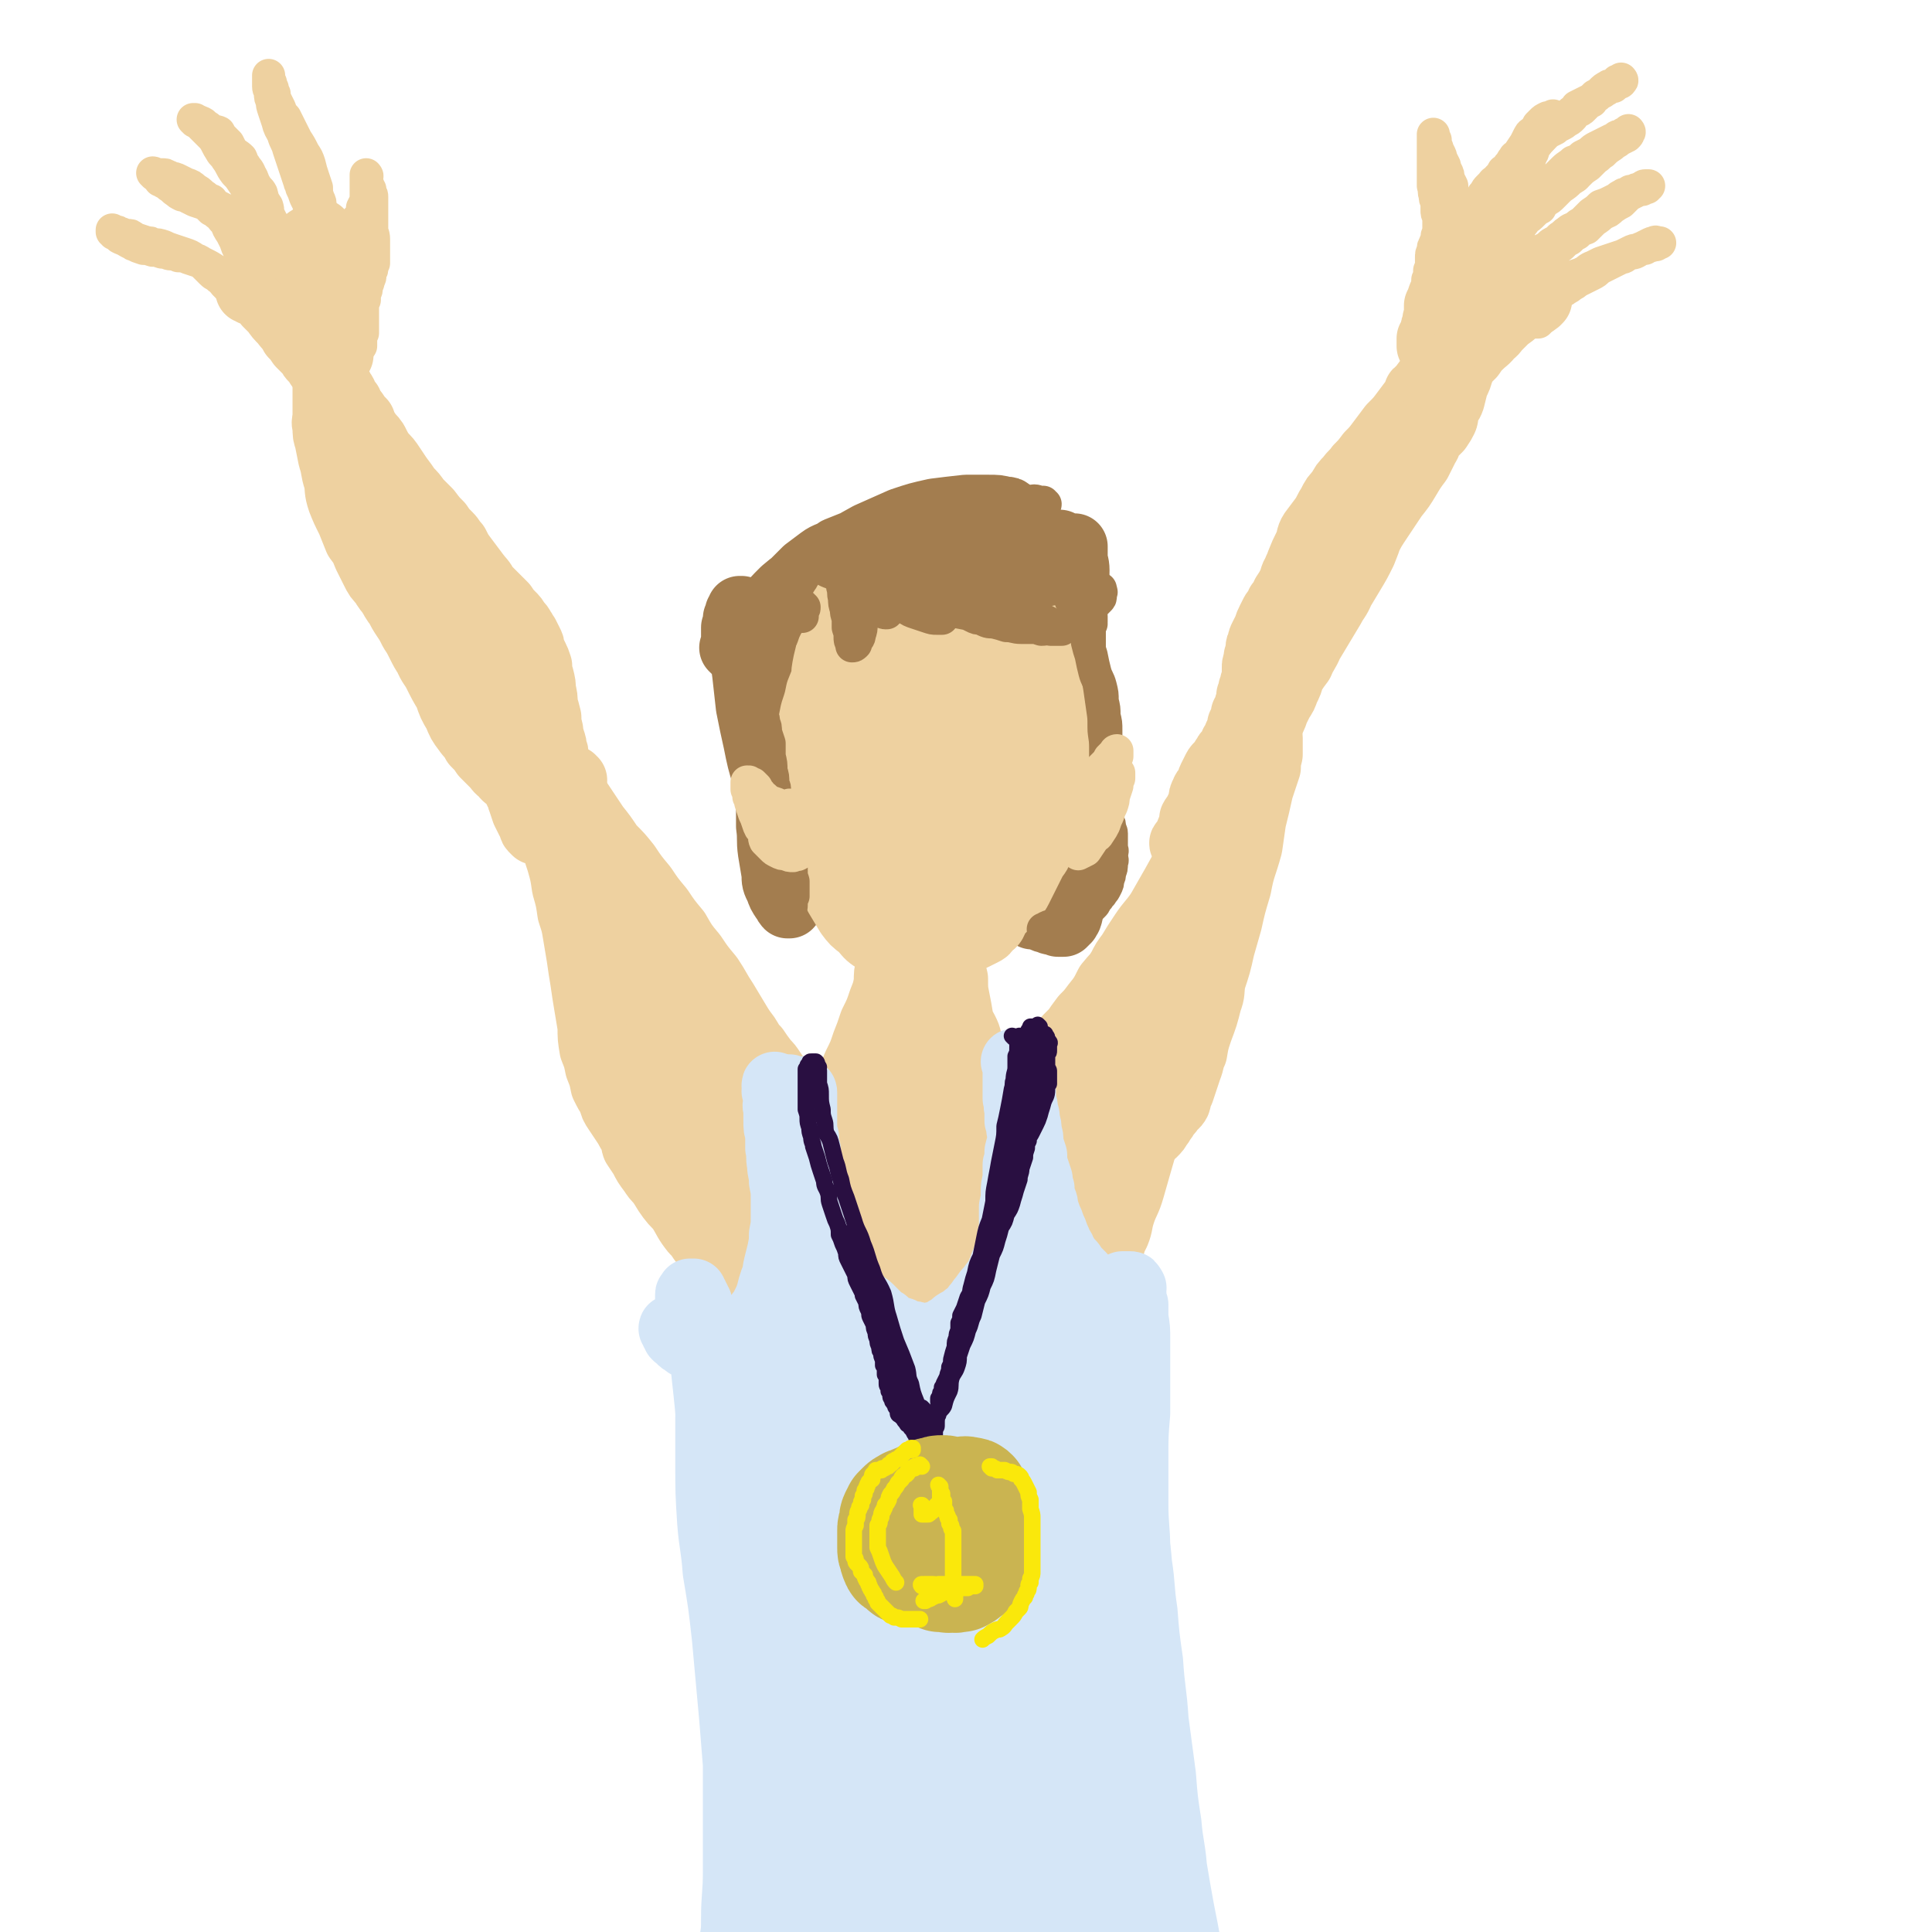 <svg viewBox='0 0 1050 1050' version='1.1' xmlns='http://www.w3.org/2000/svg' xmlns:xlink='http://www.w3.org/1999/xlink'><g fill='none' stroke='rgb(163,125,79)' stroke-width='36' stroke-linecap='round' stroke-linejoin='round'><path d='M415,375c0,-1 -1,-1 -1,-1 0,0 0,0 0,0 0,-1 -1,-1 -2,-2 -1,-1 -1,-1 -2,-2 -1,0 -1,0 -2,-1 '/><path d='M399,353c0,0 0,0 -1,-1 0,0 1,1 1,0 0,-2 0,-2 0,-5 0,-3 0,-3 0,-6 1,-3 1,-3 1,-5 1,-2 1,-2 1,-3 1,-1 1,-1 1,-2 0,0 0,0 1,0 0,0 0,0 0,0 0,1 0,1 0,2 0,3 0,3 0,6 0,6 0,6 1,12 0,8 0,8 1,15 1,9 1,9 2,18 2,10 2,10 4,19 2,10 2,10 5,20 2,9 2,9 4,19 2,8 3,8 5,17 1,7 1,7 2,13 1,5 1,5 2,10 0,3 0,3 0,6 0,2 0,2 0,3 0,0 1,0 0,1 0,0 0,0 0,0 -1,0 -1,0 -1,0 -1,-1 -1,-2 -2,-3 -2,-3 -2,-3 -3,-6 -2,-4 -2,-4 -2,-8 -1,-6 -1,-6 -2,-12 -1,-7 0,-7 -1,-14 0,-9 0,-9 0,-18 -1,-8 0,-8 0,-16 -1,-9 -1,-9 -1,-17 0,-8 0,-8 0,-17 0,-8 0,-8 0,-15 0,-7 0,-7 0,-14 1,-6 1,-6 2,-11 1,-5 1,-5 3,-10 2,-4 2,-4 4,-8 3,-4 3,-4 6,-7 3,-3 3,-3 6,-6 4,-3 4,-3 8,-6 4,-3 5,-2 9,-5 5,-2 5,-2 10,-4 5,-2 5,-3 10,-4 5,-2 5,-1 9,-2 4,0 4,0 7,-1 2,0 2,0 4,0 1,0 1,0 2,0 0,0 0,0 0,0 0,0 0,0 1,0 0,0 0,0 0,0 -1,0 -1,0 -1,1 -2,0 -2,0 -3,0 -3,2 -3,2 -6,3 -4,2 -4,2 -8,4 -6,3 -6,3 -11,6 -6,3 -6,3 -11,6 -7,4 -7,4 -13,7 -5,4 -6,4 -11,8 -5,3 -5,3 -10,7 -4,4 -4,4 -8,8 -4,4 -4,4 -7,7 -2,3 -2,3 -4,5 -1,2 -1,2 -2,3 -1,0 -1,0 -1,0 0,0 0,0 0,0 1,-1 1,-1 1,-2 1,-3 1,-3 3,-6 2,-3 2,-3 4,-6 4,-4 3,-5 7,-8 4,-5 4,-5 9,-10 6,-5 6,-5 13,-9 8,-6 8,-6 16,-11 8,-5 8,-5 17,-10 9,-4 9,-4 18,-8 9,-3 9,-3 18,-5 8,-1 8,-1 17,-2 6,0 6,0 12,0 5,0 5,0 9,1 2,0 2,0 3,1 1,1 1,1 2,2 0,0 1,0 1,1 0,0 0,0 0,1 -1,1 -1,1 -1,1 -2,2 -2,2 -5,3 -3,1 -3,1 -7,2 -5,2 -5,2 -11,4 -6,3 -6,3 -13,6 -8,3 -8,3 -16,7 -8,4 -8,4 -16,8 -8,4 -8,4 -16,9 -6,3 -6,3 -12,7 -4,4 -4,4 -8,8 -3,4 -3,4 -6,8 -2,2 -1,2 -2,5 -1,1 -1,1 -1,2 0,1 0,1 1,2 0,0 1,0 2,0 2,0 2,0 4,0 4,-1 4,-1 7,-2 5,-3 5,-3 10,-6 7,-4 7,-3 14,-7 8,-4 8,-4 15,-8 8,-4 8,-4 16,-8 8,-4 8,-4 16,-8 7,-4 7,-4 14,-8 5,-2 5,-2 10,-5 2,-1 2,-1 5,-3 0,0 0,-1 1,-1 0,0 0,0 0,0 -1,1 -1,1 -1,1 -3,2 -3,2 -5,4 -5,3 -5,3 -9,6 -6,3 -6,3 -12,7 -7,3 -7,3 -14,7 -8,4 -8,4 -15,8 -7,5 -7,5 -14,10 -7,4 -7,4 -15,9 -6,4 -6,4 -12,9 -5,4 -5,4 -10,8 -4,3 -4,3 -7,6 -2,1 -2,1 -4,2 -1,1 -1,1 -1,1 0,1 0,0 1,0 2,0 2,1 4,0 4,-1 4,-2 8,-3 6,-3 6,-3 12,-6 7,-4 7,-4 15,-7 8,-5 8,-4 16,-9 8,-4 8,-4 16,-9 8,-4 8,-4 17,-8 7,-3 6,-3 13,-6 5,-3 5,-2 10,-4 2,-1 2,-1 4,-2 1,0 1,0 1,0 0,0 0,1 -1,1 -2,3 -2,3 -4,5 -4,5 -4,5 -9,9 -6,5 -6,5 -13,10 -7,5 -7,5 -15,10 -8,6 -8,5 -16,11 -8,5 -8,5 -16,10 -7,5 -7,4 -15,10 -6,4 -6,4 -12,9 -5,4 -4,4 -9,8 -3,2 -4,2 -6,4 -2,2 -2,2 -3,3 0,0 0,0 0,0 1,-1 2,-1 3,-1 4,-3 4,-3 8,-5 6,-3 6,-3 12,-6 8,-4 8,-4 16,-8 8,-4 8,-3 17,-7 9,-4 9,-4 18,-8 8,-4 8,-4 17,-7 8,-3 8,-3 16,-6 6,-3 6,-3 12,-5 4,-2 4,-2 8,-3 2,0 2,0 3,-1 0,0 1,0 0,1 -1,1 -1,1 -2,2 -4,3 -3,3 -7,6 -8,6 -8,6 -16,11 -10,7 -10,7 -20,13 -11,7 -11,7 -22,13 -10,7 -10,7 -21,13 -10,6 -10,6 -20,11 -7,4 -7,4 -14,9 -5,3 -5,3 -10,6 -3,3 -2,3 -5,5 -1,1 -1,1 -1,1 0,1 0,0 1,0 2,0 2,1 5,0 3,0 3,0 7,-1 5,-2 5,-2 10,-4 5,-2 5,-2 11,-4 7,-2 7,-2 13,-4 8,-3 8,-3 15,-6 8,-3 8,-3 16,-6 7,-3 7,-3 13,-6 6,-2 6,-2 11,-5 4,-3 4,-3 7,-6 2,-2 2,-2 3,-4 1,-1 1,-1 1,-3 0,-1 -1,-1 -2,-2 -2,-1 -2,-1 -4,-2 -3,-2 -3,-2 -6,-4 -3,-2 -4,-2 -7,-4 -3,-2 -3,-2 -6,-4 -2,-2 -2,-2 -4,-5 -2,-2 -3,-2 -4,-5 -2,-3 -1,-3 -2,-6 -1,-2 -1,-2 -2,-5 0,-3 0,-3 0,-6 0,-3 0,-3 0,-6 1,-3 1,-3 3,-6 1,-3 1,-3 3,-6 2,-4 2,-3 5,-7 2,-3 2,-3 5,-7 3,-3 3,-3 6,-6 2,-3 3,-3 5,-5 3,-3 3,-3 6,-6 2,-1 2,-1 5,-2 2,-2 2,-2 4,-3 2,-1 2,-1 4,-1 1,-1 1,-1 2,-1 1,0 1,0 2,0 1,0 1,-1 2,0 1,0 1,0 2,1 1,1 1,1 1,2 1,2 1,2 1,4 1,4 0,4 0,7 1,5 1,5 0,10 0,7 0,7 -1,14 -1,8 -1,8 -2,16 0,8 0,8 -1,16 -1,8 -1,8 -1,16 -1,7 -1,7 -1,15 0,6 0,6 0,13 0,5 0,5 1,10 0,4 0,4 1,8 1,3 1,3 2,5 0,1 0,1 1,1 0,1 0,0 0,0 0,0 1,0 1,0 0,-1 -1,-1 0,-2 0,-3 0,-3 0,-6 0,-5 1,-5 1,-10 1,-7 1,-7 2,-14 1,-8 1,-8 3,-16 1,-8 1,-8 3,-17 1,-9 1,-9 3,-18 2,-10 2,-10 3,-19 2,-8 2,-8 3,-16 0,-6 0,-6 1,-11 0,-4 0,-4 0,-7 0,-2 1,-2 1,-3 0,-1 0,-1 0,-2 0,0 0,0 0,0 0,0 0,0 0,0 0,0 0,0 0,0 -1,1 -1,1 -1,2 -1,3 -1,3 -1,6 0,5 -1,5 -1,10 0,9 0,9 0,18 0,10 1,10 1,21 1,11 0,11 1,23 1,12 0,12 1,23 1,10 1,10 2,20 1,7 1,7 2,14 0,5 0,5 0,10 0,3 0,3 0,5 0,1 0,1 0,2 0,0 0,0 0,0 0,-1 0,-1 0,-1 0,-1 0,-1 0,-3 0,-3 0,-3 0,-5 -1,-5 -1,-5 -1,-10 -1,-6 -1,-6 -1,-12 -1,-7 -1,-7 -1,-14 0,-9 0,-9 0,-18 0,-9 0,-9 0,-18 0,-9 0,-9 0,-19 1,-9 1,-9 2,-18 0,-8 0,-8 1,-16 1,-6 0,-6 1,-12 0,-2 0,-2 1,-5 1,-1 1,-1 2,-1 0,0 0,0 0,0 0,1 0,1 0,1 0,2 0,2 0,5 0,3 1,3 1,7 0,7 -1,7 -1,14 0,9 0,9 -1,18 0,10 0,10 0,20 -1,11 -1,11 -1,21 0,10 0,10 0,20 1,10 1,10 2,19 0,8 0,8 1,16 0,7 0,7 0,14 0,6 0,6 0,12 0,5 0,5 0,10 0,5 0,5 -1,9 0,4 0,4 -1,7 0,2 -1,2 -1,4 -1,2 0,2 -1,4 0,1 -1,1 -1,2 -1,0 -1,0 -1,1 -1,0 -1,0 -1,1 -1,0 -1,0 -2,0 0,0 0,0 -1,0 -2,-1 -2,-1 -3,-1 -1,0 -1,0 -3,-1 -1,0 -1,0 -3,-1 -2,-1 -2,-1 -5,-1 -2,-1 -2,-1 -4,-2 -4,-1 -4,-1 -7,-2 -4,-1 -4,-1 -8,-2 -5,-1 -5,-1 -10,-1 -8,-1 -8,-1 -16,-1 -5,-1 -5,0 -10,-1 -6,0 -6,0 -11,0 -5,0 -5,0 -10,0 -4,0 -4,0 -8,0 -3,0 -3,0 -5,0 -2,0 -2,1 -3,0 -1,0 -1,0 -2,0 0,-1 0,-1 0,-2 -1,-1 -1,-1 0,-2 1,-3 1,-3 2,-5 2,-4 3,-4 5,-6 4,-4 4,-4 8,-7 5,-3 5,-3 10,-6 5,-4 5,-4 10,-7 6,-3 6,-3 11,-5 6,-3 6,-3 11,-6 5,-2 4,-3 9,-4 4,-2 4,-2 8,-3 1,0 1,-1 3,-1 1,0 1,0 1,0 1,1 1,1 1,2 -1,2 -2,2 -3,4 -2,2 -1,3 -3,5 -4,3 -4,3 -9,7 -5,4 -5,4 -11,7 -7,4 -7,4 -14,8 -7,3 -7,3 -14,6 -9,3 -9,3 -18,5 -6,1 -6,1 -13,2 -3,0 -3,0 -7,0 -3,0 -3,0 -6,-1 -2,-1 -2,-1 -3,-3 -2,-3 -2,-3 -2,-6 0,-1 0,-2 1,-3 3,-5 3,-5 6,-9 4,-4 4,-4 9,-8 5,-4 6,-4 12,-8 7,-5 7,-5 14,-8 6,-3 6,-3 11,-5 8,-3 8,-4 16,-6 10,-2 10,-2 19,-3 7,-1 7,-1 13,-1 5,1 5,1 9,4 2,1 2,1 3,3 1,2 2,3 2,6 0,3 0,4 -2,7 -2,4 -2,5 -5,8 -5,6 -6,6 -12,10 -6,5 -6,5 -13,9 -5,4 -5,3 -11,6 -9,4 -9,5 -18,9 -6,3 -6,3 -13,6 -4,1 -4,1 -8,3 -3,0 -3,0 -6,1 -1,0 -1,0 -2,0 -1,0 -1,0 -1,0 0,-1 0,-1 1,-2 1,-2 0,-3 2,-5 3,-3 4,-3 8,-5 5,-3 5,-3 11,-6 5,-2 5,-2 11,-3 10,-3 10,-2 20,-4 9,-1 9,0 17,-1 6,0 6,0 12,1 8,2 8,2 16,6 4,2 4,3 8,5 '/></g>
<g fill='none' stroke='rgb(238,209,160)' stroke-width='36' stroke-linecap='round' stroke-linejoin='round'><path d='M538,347c0,0 0,0 -1,-1 0,0 0,0 0,0 -1,0 -1,-1 -1,-1 0,0 1,0 1,0 0,0 0,0 1,0 0,0 0,0 1,0 0,-1 0,-1 0,-1 0,0 0,0 0,0 1,0 1,0 1,0 0,0 0,0 0,0 0,0 0,0 0,0 1,0 1,0 2,0 1,1 1,1 2,2 1,1 1,1 2,2 2,2 2,1 4,3 2,1 2,1 4,3 2,3 2,3 4,6 2,3 2,3 4,6 1,3 1,3 1,6 1,4 1,4 2,8 1,5 1,5 2,10 1,6 1,6 2,11 0,7 0,7 1,14 0,6 0,6 0,13 1,6 1,6 0,12 0,5 0,5 -2,10 -1,5 -2,5 -4,9 -3,5 -3,5 -5,9 -2,4 -2,4 -4,8 -3,5 -3,5 -6,9 -2,4 -2,4 -4,8 -2,3 -2,3 -4,6 -1,3 -1,3 -4,5 -1,2 -1,2 -3,3 -2,1 -2,1 -4,2 -2,1 -2,1 -4,1 -3,1 -3,1 -5,1 -3,1 -3,1 -5,1 -3,0 -3,0 -6,0 -2,0 -2,0 -5,-1 -3,-1 -2,-2 -5,-4 -3,-2 -3,-2 -6,-4 -3,-2 -3,-3 -5,-5 -3,-4 -3,-4 -5,-7 -3,-5 -3,-5 -5,-9 -3,-6 -3,-6 -5,-11 -2,-5 -2,-5 -4,-11 -3,-6 -3,-6 -5,-12 -3,-7 -3,-7 -5,-14 -2,-6 -2,-6 -4,-13 -2,-5 -2,-5 -3,-11 -2,-5 -2,-5 -3,-11 -1,-5 -1,-5 -1,-10 -1,-5 -1,-5 -1,-10 0,-5 0,-5 0,-10 0,-4 0,-4 1,-9 1,-4 1,-4 2,-9 1,-4 1,-4 3,-8 1,-4 0,-5 2,-9 1,-3 2,-3 4,-7 2,-3 2,-3 4,-6 3,-3 3,-3 5,-6 3,-2 4,-2 7,-4 3,-2 3,-2 7,-4 3,-1 3,-2 6,-3 3,-1 3,-1 7,-2 3,-1 3,-1 7,-2 3,0 3,0 7,0 4,-1 4,-1 8,0 4,1 4,1 7,2 4,2 4,2 8,4 3,2 3,2 7,5 3,3 3,3 6,6 4,3 3,4 6,8 3,4 3,4 5,9 3,5 2,5 4,10 2,5 2,5 4,11 2,5 2,5 3,11 2,6 2,6 3,12 1,7 1,7 2,14 0,7 0,7 1,14 0,7 0,7 0,14 0,7 0,7 -2,14 -1,7 0,7 -2,13 -1,6 -2,6 -4,11 -1,5 -1,5 -4,9 -2,4 -2,4 -4,8 -2,4 -2,4 -4,8 -2,4 -3,4 -5,7 -3,3 -3,3 -6,6 -2,3 -3,3 -6,5 -3,3 -3,3 -7,5 -4,2 -4,2 -9,4 -4,2 -4,1 -9,3 -4,1 -4,1 -8,1 -5,1 -5,1 -9,1 -3,0 -3,0 -7,0 -3,0 -3,0 -7,-2 -3,-1 -3,-1 -7,-3 -3,-2 -3,-3 -6,-6 -4,-3 -4,-3 -7,-7 -3,-5 -3,-5 -6,-10 -3,-6 -3,-6 -5,-13 -3,-7 -2,-7 -4,-13 -2,-7 -2,-7 -4,-14 -1,-7 -1,-7 -2,-14 -1,-7 -1,-7 -2,-13 0,-6 0,-6 1,-12 0,-5 0,-5 1,-11 1,-5 1,-5 2,-10 2,-6 2,-6 3,-11 2,-5 2,-5 4,-10 1,-4 2,-4 3,-8 2,-4 2,-4 4,-9 1,-3 2,-3 3,-7 2,-4 2,-4 3,-7 2,-4 2,-4 4,-7 1,-2 1,-2 3,-4 3,-2 3,-2 5,-4 3,-2 3,-2 6,-3 3,-1 3,-1 6,-2 2,-1 3,-1 5,-2 3,0 3,0 6,-1 4,0 4,0 7,0 3,0 3,-1 6,0 3,1 3,1 6,3 4,1 4,1 7,4 4,3 4,3 7,7 4,5 4,5 7,10 4,7 4,7 8,13 3,7 3,7 6,14 3,6 3,6 5,13 3,7 2,7 4,14 2,7 2,7 3,14 1,7 1,7 2,14 0,7 0,7 0,14 0,7 0,7 -1,15 -1,7 -1,7 -3,14 -2,6 -2,6 -5,12 -2,5 -2,5 -5,10 -3,4 -3,4 -7,8 -3,5 -3,5 -7,8 -3,3 -3,3 -7,6 -3,2 -3,2 -7,4 -3,1 -3,1 -7,2 -3,0 -3,0 -7,0 -4,0 -4,1 -8,0 -4,-1 -4,-1 -8,-3 -4,-2 -4,-2 -8,-5 -3,-3 -4,-3 -7,-7 -4,-5 -4,-5 -7,-10 -4,-7 -4,-7 -6,-14 -3,-8 -2,-8 -4,-17 -1,-9 -1,-9 -2,-18 -1,-10 -1,-10 -1,-19 0,-10 0,-10 1,-19 1,-9 1,-9 2,-18 1,-8 1,-8 3,-16 2,-7 2,-7 5,-13 3,-6 3,-6 7,-12 4,-5 4,-6 8,-10 4,-5 4,-5 9,-9 4,-3 5,-2 10,-5 3,-1 4,-1 8,-2 3,-1 3,-1 6,0 3,1 3,1 5,4 3,3 3,3 5,8 3,7 3,7 4,15 2,10 2,10 3,20 1,11 1,11 2,22 1,11 1,11 1,22 0,10 0,10 0,20 0,8 0,8 -1,17 -1,6 -1,6 -3,12 -2,5 -2,5 -5,10 -2,3 -2,3 -5,6 -3,3 -3,3 -6,4 -2,1 -2,1 -5,2 -2,0 -2,0 -4,0 -3,0 -3,0 -5,-1 -4,-2 -4,-2 -6,-5 -4,-4 -4,-4 -6,-8 -3,-5 -3,-6 -5,-12 -2,-8 -2,-8 -4,-16 -1,-9 -1,-9 -2,-18 -1,-11 0,-11 0,-21 -1,-9 -1,-9 0,-18 1,-8 1,-8 3,-16 2,-5 2,-5 4,-10 2,-4 3,-4 6,-6 2,-2 3,-2 6,-3 3,-1 3,-1 6,-1 4,1 4,1 7,3 3,2 3,3 6,6 3,5 3,5 5,11 3,8 3,8 4,16 2,8 2,9 3,17 1,9 2,9 2,17 0,8 0,8 -1,16 -1,7 0,7 -2,13 -2,6 -3,6 -5,10 -3,4 -3,4 -6,7 -3,3 -3,3 -6,4 -3,2 -3,2 -7,3 -2,0 -2,0 -5,0 -2,0 -3,0 -5,-1 -2,-1 -2,-2 -4,-4 -2,-4 -2,-4 -4,-8 -2,-5 -2,-5 -3,-11 -1,-8 -1,-8 -2,-16 0,-9 0,-9 0,-18 0,-8 0,-9 1,-17 0,-8 0,-8 2,-16 2,-5 1,-6 4,-10 2,-3 2,-4 6,-5 2,-2 3,-1 5,-1 3,0 3,-1 5,1 3,2 3,2 5,5 2,4 2,4 4,9 2,7 2,7 3,15 2,8 3,8 4,16 1,8 1,8 1,16 0,6 0,6 -1,12 0,4 0,4 -1,8 -1,2 -1,3 -3,5 -1,1 -2,0 -4,1 -1,0 -1,0 -2,0 -2,0 -2,0 -3,-1 -1,-1 -1,-1 -1,-3 -2,-3 -2,-3 -2,-7 -1,-4 -1,-5 -1,-9 0,-6 0,-6 0,-11 0,-7 0,-7 1,-13 1,-7 1,-7 2,-13 1,-6 0,-6 2,-11 1,-3 1,-3 2,-5 1,0 1,-1 2,-1 1,0 1,0 1,1 2,3 2,3 3,6 1,6 1,6 1,12 1,7 1,7 1,15 1,8 0,8 1,17 0,6 0,6 0,13 -1,5 0,5 -1,9 0,3 -1,3 -2,5 -1,2 -2,1 -3,2 -2,1 -2,1 -4,1 -1,0 -2,0 -3,0 -2,-1 -3,-1 -4,-3 -2,-2 -2,-2 -4,-5 -2,-3 -2,-3 -3,-7 -2,-3 -2,-3 -3,-7 0,-4 0,-4 -1,-8 0,-5 0,-5 0,-9 0,-4 0,-4 0,-9 0,-4 0,-4 1,-8 1,-2 1,-3 2,-4 1,-1 2,-1 3,-1 1,-1 2,-1 3,0 2,0 3,0 4,2 1,3 1,3 2,6 1,5 1,5 2,10 1,9 0,9 1,17 '/><path d='M480,495c0,0 0,0 -1,-1 0,0 1,1 1,1 0,0 0,0 0,0 0,-1 0,-1 0,-1 0,0 0,0 0,0 0,0 0,0 0,0 0,0 0,0 1,0 0,0 0,0 0,0 0,0 -1,0 -1,-1 0,0 0,1 0,1 0,1 0,1 1,1 0,2 -1,2 0,3 0,1 0,1 0,3 1,2 1,2 1,5 1,3 0,3 0,6 0,3 1,3 1,6 0,3 0,3 0,7 -1,4 -1,4 -1,9 -1,5 -1,5 -3,10 -2,6 -2,6 -5,12 -2,6 -2,6 -4,11 -2,6 -2,6 -5,12 -2,5 -2,5 -4,9 -3,5 -3,5 -6,9 -3,3 -3,3 -6,6 -3,3 -3,3 -7,4 -3,2 -3,1 -6,2 -5,2 -5,2 -9,3 -4,0 -4,0 -9,0 -4,1 -4,0 -8,0 -3,0 -3,1 -6,0 -1,0 -2,0 -3,0 -1,0 -1,0 -1,-1 -1,0 -1,0 -1,-1 0,0 0,0 0,0 1,-1 1,0 1,-1 1,0 1,0 2,0 1,-1 1,-1 2,-1 2,0 2,0 3,-1 2,0 2,0 4,0 2,0 2,0 4,-1 1,0 1,0 3,0 2,0 2,0 4,0 3,0 3,0 5,0 2,0 2,0 3,-1 '/><path d='M519,504c0,0 -1,0 -1,-1 0,0 0,1 0,1 -1,-1 -1,-1 -1,-2 -1,0 -1,0 -1,-1 0,0 0,0 0,0 0,0 0,0 0,0 1,0 0,0 0,0 0,0 0,0 1,0 0,0 0,1 0,1 0,1 0,1 0,1 0,1 0,1 0,2 1,2 0,2 0,4 0,2 0,2 0,3 0,3 0,3 0,5 1,4 0,4 1,7 0,4 0,4 1,8 0,6 0,6 1,11 1,5 1,5 2,11 1,4 2,4 4,9 1,4 1,5 3,9 2,4 2,4 4,7 3,3 3,3 5,6 2,2 2,2 4,4 1,1 1,1 3,1 1,1 2,1 3,1 2,0 2,0 3,0 1,-1 1,-1 3,-1 1,-1 1,-1 2,-2 0,0 0,0 0,-1 1,0 1,0 1,0 0,0 0,0 1,-1 0,0 0,0 -1,0 0,0 0,0 -1,0 -2,1 -2,0 -3,1 -2,0 -2,0 -4,1 -3,0 -3,1 -6,1 -4,1 -4,1 -7,2 -5,1 -5,1 -10,2 -6,1 -6,1 -11,2 -5,1 -5,1 -11,2 -5,0 -5,0 -10,1 -5,1 -5,1 -11,2 -5,1 -5,1 -9,2 -5,1 -5,1 -10,1 -4,1 -4,1 -7,2 -3,1 -3,1 -6,2 -3,1 -3,1 -5,2 -2,0 -2,0 -4,1 -1,0 -1,1 -2,1 -1,0 -1,0 -2,0 0,0 0,0 0,0 0,-1 0,-1 1,-1 1,-1 1,-1 2,-2 2,-2 2,-2 5,-4 3,-2 3,-2 6,-4 3,-2 3,-2 7,-4 4,-2 4,-2 8,-4 4,-2 4,-2 9,-5 4,-2 4,-2 8,-4 4,-2 4,-2 7,-3 4,-2 4,-2 7,-3 2,-2 2,-1 4,-3 2,-1 1,-1 3,-2 0,-1 1,-1 1,-2 1,0 1,0 0,0 0,-1 0,-1 0,-1 -1,-1 -1,-1 -2,-2 -2,-1 -2,0 -3,-1 -2,-1 -2,-1 -3,-2 -2,-1 -2,-1 -3,-3 -2,-1 -2,-1 -3,-3 -1,-1 -1,-1 -2,-3 -1,-2 -1,-2 -2,-4 0,-2 -1,-2 -1,-4 0,-2 0,-2 0,-3 -1,-1 -1,-1 0,-2 0,0 0,-1 0,-1 0,0 0,0 1,0 0,1 0,1 1,1 1,1 1,2 2,3 0,2 0,2 1,3 1,2 1,2 2,5 1,1 1,1 2,3 0,2 0,2 1,4 1,1 1,1 1,2 1,1 1,1 1,2 0,1 0,1 0,1 0,0 0,0 0,0 0,0 0,0 0,0 0,0 0,0 0,0 0,-1 0,-1 0,-3 1,-2 1,-1 1,-3 0,-2 0,-2 1,-5 0,-1 0,-1 0,-3 0,-1 0,-1 0,-2 1,0 1,0 1,-1 0,0 0,0 0,0 0,1 0,1 0,1 0,3 0,3 0,5 0,3 0,3 0,5 0,3 -1,3 -1,6 0,2 0,2 0,5 0,1 0,1 0,3 0,1 0,1 0,1 -1,1 -1,1 -1,1 0,0 0,0 0,0 0,0 0,0 0,0 -1,-1 -1,-1 -1,-2 0,-1 0,-1 0,-3 0,-1 0,-1 -1,-3 0,-1 0,-1 0,-3 0,-1 0,-1 0,-1 '/><path d='M439,612c-1,0 -1,-1 -1,-1 0,0 0,0 0,0 0,0 0,0 0,0 0,-1 0,-1 0,-2 0,0 0,0 1,-1 0,-1 0,-1 1,-2 0,-1 0,-1 1,-2 0,0 0,-1 0,-1 0,-1 0,-1 0,-2 0,0 0,0 0,0 0,0 0,0 -1,0 0,0 0,0 0,-1 -1,0 -1,0 -2,0 0,0 0,0 0,0 -1,-1 -1,-1 -2,-1 -1,-1 -1,-1 -2,-2 -2,-1 -2,-1 -3,-2 -2,-2 -2,-1 -4,-3 -2,-2 -1,-2 -3,-5 -2,-2 -2,-2 -4,-5 -2,-3 -2,-3 -4,-5 -3,-4 -3,-4 -5,-7 -3,-3 -3,-4 -5,-7 -3,-4 -3,-4 -6,-9 -3,-5 -3,-5 -6,-10 -4,-6 -4,-7 -8,-13 -5,-6 -5,-6 -9,-12 -5,-6 -5,-6 -9,-13 -5,-6 -5,-6 -9,-12 -5,-6 -5,-6 -9,-12 -5,-6 -5,-6 -9,-12 -4,-5 -4,-5 -9,-10 -4,-6 -4,-6 -8,-11 -4,-6 -4,-6 -8,-12 -4,-6 -4,-6 -8,-12 -4,-5 -3,-5 -7,-11 -3,-4 -3,-4 -7,-9 -3,-4 -3,-4 -6,-8 -2,-3 -2,-3 -5,-6 -1,-2 -2,-2 -3,-4 -2,-2 -2,-1 -4,-3 -1,-2 -1,-2 -2,-4 -1,-1 -1,-1 -2,-3 -1,-1 -1,-1 -2,-2 -1,-2 -1,-2 -1,-3 -1,-1 -1,-1 -2,-2 0,-1 0,-1 0,-2 0,0 0,0 -1,0 0,0 0,0 0,0 0,0 0,0 0,0 1,0 0,-1 0,-1 0,0 0,0 0,1 0,0 0,0 0,0 1,0 0,-1 0,-1 0,0 0,0 0,1 0,0 0,0 1,0 0,0 0,0 1,1 0,0 0,0 0,1 1,1 1,1 1,1 1,1 1,1 1,2 1,0 1,0 2,1 0,0 0,0 1,0 0,1 0,0 0,0 0,0 0,0 0,0 1,1 0,1 0,1 0,0 0,0 0,0 1,0 0,-1 0,-1 0,0 0,0 0,1 1,0 0,0 0,0 0,0 0,0 0,0 1,1 1,1 1,1 0,1 0,1 0,2 1,1 1,1 2,2 0,2 0,2 1,4 1,3 1,3 2,5 1,3 2,2 3,5 1,2 1,3 2,5 1,3 1,3 2,5 1,3 1,3 2,6 1,3 0,3 1,6 1,3 1,3 2,6 2,5 2,5 3,9 1,6 1,6 3,12 2,6 2,6 4,12 1,7 1,7 3,13 2,7 2,7 3,14 2,7 2,7 3,14 2,6 2,6 3,12 1,6 1,6 2,12 1,7 1,7 2,13 1,7 1,7 2,13 1,6 1,6 2,12 0,6 0,6 1,12 2,5 2,5 3,10 2,5 2,5 3,10 2,4 2,4 4,7 1,4 1,4 3,7 2,3 2,3 4,6 2,3 2,3 4,6 2,2 2,2 4,4 1,1 2,1 3,2 1,1 1,1 3,1 1,0 1,0 3,0 2,-1 2,-1 5,-2 3,-2 3,-2 6,-4 3,-2 3,-2 7,-5 3,-2 3,-2 6,-4 3,-2 3,-1 6,-3 2,-1 2,-1 4,-2 1,0 1,-1 2,-1 1,-1 1,-1 2,-1 0,-1 0,-1 0,-1 0,0 1,0 1,0 0,0 0,0 0,0 -1,-1 -1,-1 -1,-1 0,-2 0,-2 -1,-3 -2,-2 -2,-2 -4,-4 -2,-3 -1,-3 -3,-6 -3,-3 -3,-3 -6,-7 -3,-4 -3,-4 -6,-8 -4,-5 -4,-5 -7,-10 -5,-7 -5,-6 -9,-13 -4,-8 -4,-8 -8,-16 -5,-9 -5,-9 -10,-17 -4,-8 -4,-8 -9,-16 -4,-7 -5,-7 -9,-15 -3,-6 -3,-6 -6,-13 -3,-6 -2,-6 -4,-12 -1,-4 -2,-4 -3,-8 0,-3 0,-3 0,-7 0,-1 0,-1 0,-2 1,0 1,-1 1,-1 1,0 1,-1 2,0 1,1 1,2 2,4 2,3 2,3 4,7 3,7 3,8 6,15 3,10 2,10 5,21 4,10 4,10 7,21 4,11 4,11 7,22 4,10 4,10 7,20 3,8 4,8 7,16 2,6 1,6 3,12 1,3 1,3 3,7 0,2 0,2 0,4 1,1 1,1 1,2 0,0 0,0 0,0 0,0 0,0 0,1 0,0 0,0 0,0 -1,-1 -1,-1 -1,-1 0,0 0,0 -1,-1 0,-1 0,-1 -1,-2 -2,-2 -2,-1 -4,-3 -2,-3 -2,-3 -4,-6 -2,-3 -2,-3 -4,-7 -2,-4 -2,-4 -4,-9 -2,-4 -2,-4 -4,-9 -2,-4 -1,-4 -3,-9 0,-2 0,-2 -1,-5 0,-1 0,-1 0,-1 0,0 0,0 0,0 0,1 0,1 0,2 2,3 2,3 3,5 2,5 2,5 3,11 1,6 1,6 2,12 2,6 1,6 3,13 1,6 1,6 2,12 0,5 0,5 1,10 1,3 1,3 1,7 1,2 1,2 1,4 1,1 0,1 1,2 1,1 1,1 2,2 1,0 1,0 2,0 2,1 2,1 4,1 3,0 3,0 6,-1 2,0 2,0 4,0 '/><path d='M561,584c0,0 0,-1 -1,-1 0,0 1,0 1,0 0,0 0,-1 0,-1 1,-1 1,-1 2,-1 2,-1 2,-1 4,-2 2,-2 2,-2 4,-3 3,-3 3,-3 5,-6 3,-3 2,-3 4,-6 2,-2 2,-2 4,-4 2,-3 2,-3 5,-7 3,-3 3,-3 6,-7 4,-5 4,-5 7,-11 4,-5 4,-4 7,-9 2,-4 2,-4 5,-8 3,-5 3,-5 7,-11 4,-6 5,-6 9,-12 4,-7 4,-7 8,-14 5,-9 5,-9 10,-18 4,-8 4,-8 8,-16 3,-5 3,-5 5,-11 4,-7 4,-7 7,-14 4,-6 4,-6 9,-13 1,-3 1,-3 3,-6 2,-2 2,-2 4,-4 1,-1 0,-2 1,-3 1,0 1,0 1,-1 1,0 1,0 1,0 0,0 0,0 0,0 1,1 1,1 1,2 0,0 1,0 1,1 0,1 0,1 0,2 1,0 1,0 1,1 0,1 0,1 0,1 0,1 0,1 0,1 0,1 0,1 0,2 0,3 0,3 0,5 -1,4 -1,4 -1,7 -2,6 -2,6 -4,12 -2,9 -2,9 -4,17 -1,7 -1,7 -2,14 -3,11 -4,11 -6,22 -3,10 -3,10 -5,19 -2,7 -2,7 -4,14 -2,9 -2,9 -5,18 -1,6 0,6 -2,11 -2,8 -2,8 -5,16 -2,6 -2,6 -3,12 -2,4 -1,4 -3,9 -2,6 -2,6 -4,12 -2,3 -1,3 -2,6 -1,2 -2,2 -3,3 -1,2 -1,2 -3,4 -1,2 -1,2 -2,3 -1,2 -1,2 -2,3 -1,2 -1,2 -3,4 -1,0 -1,0 -2,1 -1,1 -1,1 -2,1 -2,0 -2,0 -4,1 -1,0 -1,0 -3,-1 -2,0 -2,0 -4,-1 -4,-1 -4,-1 -8,-2 -3,-1 -3,-1 -6,-2 -4,-1 -4,-1 -8,-2 -4,-1 -4,-1 -8,-2 -3,-2 -3,-2 -7,-3 -3,-2 -3,-2 -6,-4 -2,-2 -2,-2 -4,-4 -1,-2 -1,-2 -2,-4 -1,-2 -1,-2 -1,-4 -1,0 -1,0 -1,-1 0,-1 0,-1 -1,-2 0,0 0,0 0,0 1,-1 1,-1 1,-1 1,0 1,0 1,0 3,-1 3,-1 5,-1 1,-1 1,-1 3,-1 3,-1 3,-2 5,-3 5,-2 5,-2 9,-4 5,-2 5,-2 9,-5 4,-3 4,-3 8,-6 5,-3 5,-3 9,-7 4,-4 4,-4 8,-8 3,-4 3,-4 6,-7 4,-5 4,-5 8,-10 4,-7 4,-7 8,-14 3,-6 3,-6 6,-11 3,-7 2,-7 5,-14 2,-6 2,-6 4,-12 1,-4 1,-4 2,-8 0,-1 0,-1 0,-2 0,0 0,1 0,1 -1,1 -1,1 -1,2 -1,4 -1,4 -3,8 -1,6 -1,6 -3,12 -2,7 -2,7 -5,14 -2,7 -2,6 -5,13 -2,8 -2,8 -4,15 -2,7 -2,7 -5,13 -2,6 -2,6 -5,11 -3,5 -3,5 -6,9 -2,3 -2,3 -4,5 -3,4 -2,4 -5,8 -3,3 -4,2 -7,5 -1,1 -1,1 -3,2 0,0 -1,0 -1,0 -1,-1 -1,-1 -1,-2 0,-1 0,-1 0,-3 0,-2 0,-2 1,-4 0,-4 0,-4 1,-9 1,-4 2,-4 3,-8 1,-4 1,-4 2,-9 1,-4 1,-4 2,-8 '/><path d='M644,459c0,0 -1,-1 -1,-1 0,0 1,0 1,1 0,0 -1,0 -1,0 0,0 0,0 0,0 0,0 0,-1 0,-1 -1,0 0,1 0,1 0,0 0,0 0,0 0,0 0,0 0,0 1,-1 1,-1 1,-1 0,-1 1,-1 1,-2 0,-1 0,-1 1,-3 0,-1 0,-1 1,-3 1,-2 1,-2 1,-5 1,-2 2,-2 3,-5 1,-2 1,-2 2,-5 0,-2 0,-2 1,-4 1,-3 2,-2 3,-4 1,-2 0,-2 1,-4 1,-2 1,-2 2,-4 1,-2 1,-2 2,-3 2,-2 2,-2 3,-4 1,-1 1,-2 2,-3 1,-1 1,-1 2,-2 1,-1 1,-2 1,-3 1,-1 1,-1 2,-2 0,-1 0,-1 0,-2 1,-2 1,-2 2,-3 0,-2 0,-2 0,-3 1,-1 1,-1 1,-2 1,-1 0,-1 1,-2 0,-1 0,-1 0,-2 1,-1 1,-1 1,-2 1,0 1,0 1,-1 0,-1 0,-1 0,-2 0,-1 1,0 1,-1 0,-1 0,-1 0,-2 0,-1 0,-1 0,-2 1,-1 1,-1 1,-1 0,-1 0,-1 0,-2 0,-1 0,-1 1,-2 0,-1 0,-1 0,-1 0,-1 0,-1 0,-1 1,-1 1,-1 1,-2 0,0 0,0 0,-1 0,0 0,0 0,-1 0,-1 0,-1 0,-2 0,-1 0,-1 0,-2 0,-2 0,-2 1,-3 0,-2 0,-2 0,-3 1,-2 1,-2 1,-4 0,-2 0,-2 1,-3 0,-2 0,-2 1,-4 1,-2 1,-2 2,-4 1,-3 1,-3 2,-5 1,-2 1,-2 2,-4 2,-3 2,-2 3,-5 2,-2 2,-2 3,-5 2,-3 2,-3 3,-5 2,-4 1,-4 3,-7 1,-3 1,-2 2,-5 2,-5 2,-5 4,-9 2,-4 1,-5 3,-8 3,-4 3,-4 6,-8 2,-3 2,-4 4,-7 2,-4 2,-4 5,-7 2,-4 2,-4 5,-7 2,-3 3,-3 5,-6 3,-3 3,-3 6,-7 3,-3 3,-3 6,-7 3,-4 3,-4 6,-8 4,-4 4,-4 7,-8 3,-4 3,-4 6,-8 3,-3 3,-4 6,-7 2,-4 2,-4 5,-7 3,-3 3,-3 6,-6 2,-2 2,-2 4,-5 2,-2 2,-2 4,-4 1,-1 1,-1 1,-2 1,-1 1,-1 2,-2 1,-1 1,-1 2,-2 0,-1 0,-1 1,-1 0,-1 0,-1 0,-1 0,0 0,0 0,0 0,0 0,0 0,0 0,1 0,1 0,2 0,2 0,2 0,4 -1,3 -1,4 -2,7 -2,4 -2,4 -4,9 -1,4 -1,4 -3,8 -1,4 -1,4 -2,8 -1,3 -2,3 -3,6 -1,2 0,3 -1,5 -1,2 -1,2 -3,5 -2,2 -2,2 -4,4 -2,3 -1,3 -3,6 -2,4 -2,4 -4,8 -3,4 -3,4 -6,9 -3,5 -3,5 -7,10 -4,6 -4,6 -8,12 -4,6 -4,6 -7,12 -3,6 -3,6 -7,11 -3,5 -3,5 -6,10 -3,4 -2,4 -5,8 -2,3 -3,2 -5,5 -2,3 -1,3 -3,5 -1,3 -2,3 -3,6 -2,3 -2,3 -3,6 -1,3 -1,3 -3,7 -1,4 -1,3 -3,7 -1,4 -1,4 -3,8 -1,4 -1,4 -3,8 -1,3 -1,3 -3,6 -1,2 -1,2 -2,4 -1,2 -1,3 -2,5 -1,1 -1,1 -2,3 0,1 0,1 -1,2 -1,1 -1,1 -2,2 0,0 0,0 0,0 0,0 0,0 0,0 0,0 0,0 0,0 0,0 -1,0 -1,-1 0,0 1,1 1,0 0,0 0,0 0,0 0,-1 0,-1 0,-1 0,-1 1,-1 1,-2 0,-1 0,-1 1,-3 1,-1 1,-1 2,-3 1,-3 1,-3 2,-5 2,-3 2,-3 3,-6 3,-4 3,-3 5,-7 3,-5 3,-5 6,-9 2,-5 3,-5 5,-10 3,-5 3,-5 6,-10 3,-5 3,-5 6,-10 2,-4 3,-4 5,-9 3,-5 3,-5 6,-10 3,-5 3,-5 6,-11 2,-5 2,-5 4,-11 3,-6 3,-7 5,-13 3,-6 3,-6 6,-12 3,-5 3,-5 5,-11 2,-5 2,-5 4,-11 2,-4 2,-4 4,-8 1,-4 1,-4 3,-8 1,-3 1,-3 2,-6 1,-4 1,-4 3,-7 1,-3 1,-3 2,-6 1,-2 1,-2 2,-5 1,-2 1,-2 2,-4 1,-1 1,-1 1,-1 1,-1 1,-1 1,-2 0,0 0,0 0,-1 0,0 0,0 0,0 0,0 0,0 0,0 0,0 0,0 -1,1 -1,1 0,1 -1,2 -2,3 -2,3 -4,5 -3,4 -3,4 -6,8 -1,2 -2,2 -3,3 '/><path d='M312,424c-1,0 -1,-1 -1,-1 0,0 0,0 0,1 0,0 -1,0 -1,0 -1,0 -1,0 -1,0 0,1 0,1 0,1 -1,0 -1,0 -1,1 0,0 0,0 0,0 0,0 0,0 0,0 -1,0 -1,0 -1,0 0,-1 0,-1 0,-2 -1,-2 -1,-2 -1,-3 -1,-1 -1,-1 -1,-2 -1,-2 -1,-2 -1,-3 -1,-2 -1,-2 -2,-4 0,-3 0,-3 -1,-5 0,-2 0,-2 -1,-5 -1,-3 -1,-3 -1,-5 -1,-4 -1,-4 -1,-7 -1,-4 -1,-4 -2,-7 0,-4 0,-4 -1,-8 0,-3 0,-3 -1,-7 -1,-3 -1,-3 -1,-6 -1,-3 -1,-3 -2,-5 -1,-2 -1,-2 -2,-4 0,-2 0,-2 -1,-4 -1,-2 -1,-2 -2,-4 -1,-1 -1,-2 -2,-3 -1,-2 -1,-2 -3,-4 -1,-2 -1,-2 -3,-4 -2,-2 -2,-2 -4,-5 -2,-2 -2,-2 -5,-5 -2,-2 -2,-2 -5,-5 -2,-4 -2,-3 -5,-7 -3,-4 -3,-4 -6,-8 -3,-4 -3,-4 -5,-8 -2,-2 -2,-3 -4,-5 -3,-3 -3,-3 -5,-6 -3,-3 -3,-3 -6,-7 -3,-3 -3,-3 -6,-6 -2,-3 -2,-3 -5,-6 -2,-3 -2,-3 -5,-7 -2,-3 -2,-3 -4,-6 -2,-3 -2,-3 -5,-6 -2,-3 -2,-3 -4,-7 -2,-3 -2,-2 -4,-5 -2,-3 -2,-3 -3,-6 -2,-2 -2,-2 -4,-5 -2,-2 -2,-2 -3,-5 -2,-2 -2,-2 -3,-5 -1,-2 -2,-2 -3,-4 -1,-2 -1,-2 -2,-4 -1,-1 -1,-1 -2,-2 -1,-1 -1,-1 -1,-1 -1,-1 -1,-1 -1,-1 0,0 0,0 0,0 0,1 0,1 0,1 0,2 -1,2 -1,3 0,2 0,2 0,3 0,2 0,2 0,4 0,1 0,1 0,3 0,1 0,1 0,2 0,1 0,1 0,2 0,1 0,1 0,3 0,1 0,1 0,3 0,3 -1,3 0,6 0,4 0,4 1,7 1,5 1,5 2,10 2,6 1,6 3,12 1,5 0,5 2,11 2,5 2,5 5,11 2,5 2,5 4,10 3,4 3,4 5,9 2,4 2,4 4,8 2,4 2,4 5,7 2,4 2,3 4,6 2,3 2,4 4,6 2,4 2,4 4,7 2,3 2,3 4,7 2,3 2,3 4,7 2,4 2,4 4,7 2,5 3,5 5,9 3,6 3,6 6,11 2,6 2,6 5,11 2,5 2,5 5,9 2,3 3,3 5,7 3,3 3,3 5,6 3,3 3,3 5,5 3,3 2,3 5,5 2,3 2,2 5,5 2,2 2,2 3,5 2,2 1,3 2,5 1,3 1,3 2,6 1,2 1,2 2,4 1,2 1,2 2,4 0,1 0,1 1,2 0,0 0,0 1,1 0,0 0,0 0,0 0,0 0,0 0,0 0,0 0,0 0,0 0,-1 0,-1 0,-1 -1,-1 -1,-1 -1,-1 0,-2 -1,-2 -1,-4 -1,-3 -1,-3 -2,-7 -1,-3 -2,-3 -3,-7 -1,-4 -1,-4 -3,-9 -1,-5 -2,-4 -4,-9 -2,-6 -2,-6 -5,-12 -3,-7 -3,-7 -6,-14 -2,-6 -2,-6 -5,-13 -3,-7 -3,-7 -6,-13 -2,-6 -3,-6 -5,-12 -2,-6 -2,-6 -4,-12 -2,-4 -2,-4 -4,-8 -2,-4 -2,-4 -3,-8 -3,-4 -3,-4 -5,-9 -2,-4 -2,-4 -4,-7 -2,-4 -2,-4 -4,-7 -1,-2 -1,-2 -3,-5 -1,-2 -1,-2 -3,-3 -2,-2 -2,-2 -3,-3 -2,-1 -2,-1 -3,-2 -1,-1 -1,-1 -2,-2 -2,0 -2,0 -3,-1 -1,-1 -1,-1 -2,-2 -1,-1 -1,-1 -2,-2 -1,-1 -1,0 -2,-1 -1,-1 -1,-1 -2,-2 -1,0 -1,0 -1,-1 -1,0 -1,0 -1,0 0,0 -1,0 -1,0 0,0 0,0 0,0 0,0 0,0 0,1 1,3 1,3 2,5 1,3 1,3 3,7 2,5 2,5 4,9 3,7 3,7 7,13 3,7 3,7 8,13 4,7 4,7 9,13 7,10 7,10 15,19 5,6 5,6 11,12 5,5 5,5 10,10 4,4 4,4 9,9 3,4 3,4 7,9 2,4 2,4 5,8 1,4 2,4 3,8 2,5 1,5 2,10 1,3 1,3 1,6 '/><path d='M181,200c0,0 -1,-1 -1,-1 0,0 1,1 1,1 0,0 0,0 0,-1 0,0 0,0 0,0 0,-1 0,-1 0,-1 1,0 1,0 1,-1 0,0 0,0 1,-1 0,0 0,0 0,-1 0,0 -1,0 0,0 0,-1 0,-1 0,-1 1,0 0,0 1,-1 0,0 0,0 1,0 0,-1 0,-1 0,-1 0,-1 0,-1 0,-1 0,-1 0,-1 0,-2 0,0 0,0 0,-1 0,-1 0,-1 0,-1 0,-1 0,-1 0,-2 0,-1 0,-1 0,-1 0,-1 0,-1 0,-2 0,0 0,0 0,0 0,-1 0,-1 -1,-2 0,0 0,0 0,-1 0,0 0,0 0,0 0,0 0,0 0,0 0,-1 0,-1 0,-1 0,0 0,0 0,0 0,0 0,0 -1,-1 0,0 0,0 0,0 0,0 0,0 0,-1 0,0 0,0 0,0 0,0 0,0 0,0 0,0 0,0 0,0 0,0 0,0 0,0 0,0 0,-1 0,-1 0,0 0,0 0,1 0,0 0,0 0,0 0,-1 0,-1 0,-1 0,0 0,0 0,0 0,0 0,0 0,0 -1,-1 -1,-1 -1,-1 0,-1 0,-1 0,-2 0,-1 0,-1 0,-2 0,-1 0,-1 0,-2 0,-2 0,-2 -1,-3 0,-1 0,-1 0,-3 0,-1 -1,-1 -1,-2 0,-2 0,-2 0,-3 0,-2 0,-2 0,-3 0,-2 0,-2 0,-4 -1,-2 -1,-2 -1,-4 0,-3 0,-3 -1,-5 0,-3 0,-3 -1,-5 0,-2 0,-2 -1,-4 0,-1 0,-1 -1,-3 0,-1 0,-1 -1,-2 0,0 0,0 0,-1 0,0 0,0 0,0 0,0 0,0 0,0 0,1 0,1 0,1 0,1 0,1 0,1 0,1 0,1 0,1 -1,1 -1,1 -1,1 0,0 0,0 0,0 0,0 0,0 0,0 -1,0 -1,0 -1,0 0,0 0,0 -1,0 0,-1 0,-1 0,-1 -1,0 -1,0 -1,0 0,0 0,0 -1,0 0,0 0,0 -1,1 -1,0 -1,0 -1,1 -1,2 -1,2 -2,3 -2,2 -2,2 -3,4 -1,1 -1,2 -2,3 -1,1 -2,1 -3,2 -2,2 -2,2 -3,3 -2,2 -2,2 -4,3 -2,1 -2,1 -4,2 -2,1 -2,1 -4,2 -1,1 -1,1 -3,2 -1,0 -1,0 -2,1 0,0 -1,0 -1,1 -1,0 -1,0 -1,0 0,0 0,0 0,1 0,0 0,0 0,0 0,0 0,0 0,0 1,0 1,0 2,1 1,0 1,0 1,0 2,1 2,1 3,1 1,1 1,1 2,2 1,1 1,1 2,3 2,2 2,2 4,4 2,3 2,3 5,6 2,3 3,3 5,7 2,2 2,2 4,5 2,2 2,2 4,4 2,2 1,2 3,4 2,2 2,2 3,4 2,2 2,2 4,4 1,1 1,1 2,2 1,1 1,1 2,2 1,1 1,1 2,1 0,1 0,1 1,1 0,0 0,0 0,0 0,0 0,0 0,0 0,-1 0,-1 -1,-2 -1,-1 -1,-1 -1,-3 -2,-2 -2,-2 -3,-5 -1,-2 -1,-2 -3,-5 -2,-2 -2,-2 -4,-5 -1,-2 -1,-2 -2,-5 0,0 0,0 0,-1 '/><path d='M778,185c0,0 -1,0 -1,-1 0,0 0,1 0,1 0,0 0,0 0,0 0,0 0,0 0,1 0,0 0,0 0,0 0,1 0,1 0,1 0,0 0,0 0,1 0,0 0,0 0,0 0,0 0,1 1,1 0,0 0,0 0,0 0,0 0,0 0,0 0,0 0,0 0,0 0,-1 0,-1 0,-2 0,-1 1,-1 1,-2 0,-2 0,-2 0,-4 0,-3 0,-3 1,-5 0,-2 0,-2 1,-5 0,-2 0,-2 0,-5 1,-2 1,-2 2,-5 1,-2 1,-2 3,-5 1,-3 1,-3 2,-6 1,-3 1,-3 2,-6 1,-3 1,-3 3,-6 2,-2 2,-2 4,-4 1,-2 1,-2 2,-4 1,-1 1,-1 2,-2 1,0 1,0 2,-1 1,0 1,0 2,-1 1,0 1,0 2,0 1,-1 1,-1 2,-1 1,0 0,-1 1,-1 1,0 1,0 1,-1 0,0 0,0 0,0 1,0 1,0 1,0 0,0 1,0 1,1 0,0 0,0 0,1 0,1 0,1 1,2 1,2 1,2 1,4 1,1 1,1 2,2 0,2 0,2 1,4 2,2 2,2 3,5 2,2 2,2 3,4 2,2 2,2 4,4 1,2 1,2 3,3 0,2 0,2 1,3 1,1 1,0 2,1 1,1 1,1 2,2 0,1 0,1 0,1 0,1 0,1 0,2 0,0 0,0 0,0 0,1 1,1 0,1 0,1 -1,1 -2,2 -1,0 -1,0 -3,1 -2,0 -2,0 -3,1 -2,1 -2,1 -4,2 -2,2 -2,2 -5,4 -2,2 -2,2 -5,5 -2,2 -1,2 -4,4 -2,3 -3,3 -6,6 -2,2 -2,2 -4,5 -3,3 -3,3 -6,5 -2,2 -2,2 -4,4 -2,1 -2,2 -4,3 -1,1 -1,1 -3,3 -1,0 -1,0 -1,1 -1,1 -1,1 -2,1 0,0 0,0 0,0 0,0 -1,0 -1,0 0,0 0,0 0,0 0,0 0,0 0,-1 -1,-1 0,-1 0,-2 '/><path d='M796,159c0,0 -1,-1 -1,-1 0,0 0,1 0,0 2,0 1,-1 3,-1 1,-1 2,-2 3,-2 2,-1 2,-1 4,-1 2,0 2,0 3,0 1,0 1,0 2,1 0,1 0,1 0,3 0,2 0,2 -1,4 -1,3 -2,3 -3,6 -2,3 -3,3 -5,7 -3,3 -3,3 -5,7 '/></g>
<g fill='none' stroke='rgb(238,209,160)' stroke-width='18' stroke-linecap='round' stroke-linejoin='round'><path d='M787,131c0,0 0,-1 -1,-1 0,0 0,1 0,1 0,0 0,0 -1,0 0,0 0,0 0,0 0,0 0,0 0,0 0,0 0,0 0,0 0,0 0,0 0,0 0,0 0,-1 0,-1 0,0 0,0 1,0 0,0 0,0 0,0 0,0 0,0 0,0 0,0 0,0 0,0 1,0 1,0 1,0 0,0 0,0 0,0 0,0 -1,0 -1,0 0,0 0,-1 0,-1 0,0 0,0 0,0 0,-1 0,-1 0,-1 0,-1 0,-1 1,-1 0,-1 0,-1 1,-2 0,0 0,0 0,-1 0,0 0,0 1,0 0,0 0,0 0,0 0,0 0,0 0,0 0,0 0,0 0,0 0,0 -1,-1 -1,-1 0,0 1,0 1,1 0,0 0,0 0,0 0,0 -1,-1 -1,-1 0,0 0,0 1,1 0,0 0,0 0,0 0,0 0,0 0,0 0,0 0,0 0,1 0,0 0,0 0,0 0,0 0,0 0,1 0,0 0,0 1,0 0,1 0,1 0,1 0,0 0,0 0,0 0,0 -1,-1 -1,-1 0,0 0,1 1,1 0,0 0,0 0,0 0,0 -1,0 -1,0 0,-1 1,0 1,0 0,0 0,0 0,0 0,0 -1,0 -1,0 0,-1 1,0 1,0 0,0 0,0 0,0 0,0 0,0 0,0 0,0 0,0 0,0 1,0 1,0 1,0 0,0 0,0 0,0 0,0 0,0 0,-1 1,0 1,0 1,0 1,0 1,0 1,-1 0,0 0,0 1,0 0,0 0,0 0,-1 0,0 0,0 0,-1 1,-1 1,-1 1,-1 1,-1 1,-1 2,-2 0,-1 0,-1 1,-1 1,-1 1,-1 2,-2 0,-1 0,-1 0,-1 1,-1 1,-1 2,-3 0,-1 0,-1 1,-2 1,-1 1,-1 2,-2 0,-1 0,-1 1,-3 2,-2 1,-2 3,-4 1,-1 1,-1 2,-2 1,-2 2,-1 3,-3 2,-2 2,-2 3,-4 2,-1 2,-1 3,-3 2,-2 1,-2 3,-4 0,-1 1,-1 2,-2 2,-3 2,-3 4,-6 1,-2 1,-2 2,-4 1,-2 1,-1 3,-3 1,-1 1,-1 2,-3 1,-1 1,-1 2,-2 1,-1 1,-1 3,-2 0,0 0,0 1,0 1,0 1,0 1,0 1,0 1,0 1,0 0,0 0,0 0,0 0,0 0,0 0,0 0,0 0,0 0,0 1,0 0,-1 0,-1 0,0 0,0 0,1 0,0 0,0 0,0 0,1 0,1 0,1 0,1 -1,1 -1,2 -1,2 -1,2 -2,3 -1,2 -1,2 -2,3 -1,2 -1,2 -3,4 -1,2 -2,2 -3,4 -2,3 -1,3 -3,6 -1,2 -1,2 -3,5 -2,2 -2,2 -3,4 -3,3 -2,4 -4,7 -3,4 -3,4 -6,9 -2,3 -2,3 -4,6 -1,2 -1,2 -2,4 -1,2 -2,2 -3,4 -1,1 0,1 -1,3 -1,1 0,1 -1,2 0,1 0,1 -1,1 0,1 1,1 0,1 0,1 0,1 0,1 0,0 0,0 0,1 0,0 0,0 0,0 0,0 0,0 0,0 0,0 0,0 1,0 0,0 0,0 0,0 1,0 1,0 2,0 1,-1 1,-1 2,-1 1,-1 1,-1 3,-1 1,-1 0,-1 1,-1 1,-1 1,-1 2,-2 1,-1 1,-1 2,-1 2,-1 1,-1 2,-2 2,-1 2,-1 3,-2 1,-1 1,-1 2,-3 2,-1 2,-1 4,-2 1,-2 1,-2 3,-4 1,-1 2,-1 3,-3 2,-1 2,-2 4,-3 2,-2 2,-2 4,-4 3,-2 2,-2 5,-3 1,-2 1,-1 3,-3 2,-1 2,-1 3,-2 2,0 1,-1 3,-1 1,-1 1,-1 2,-1 0,-1 0,-1 1,-2 0,0 1,0 1,-1 1,0 1,0 1,-1 1,-1 0,-1 1,-2 0,0 0,0 0,0 0,-1 0,-1 0,-2 0,0 0,0 0,-1 0,0 0,0 0,0 0,0 0,0 0,0 0,0 0,0 0,-1 0,0 0,1 0,1 0,1 -1,1 -1,2 -1,1 -1,1 -2,2 -1,1 -1,1 -2,2 -1,1 -1,1 -2,2 -1,1 -1,1 -2,2 -1,1 -1,1 -2,2 -1,1 -1,1 -2,1 -1,1 -1,1 -2,2 -1,1 -1,1 -3,3 -1,1 -1,1 -3,3 -2,1 -1,1 -3,3 -2,2 -2,2 -3,4 -2,1 -2,1 -3,3 -1,1 -1,1 -3,2 -1,1 -1,1 -2,2 -1,1 -1,1 -2,2 -1,1 -1,1 -2,2 -1,0 -1,0 -2,1 -1,1 -1,1 -1,2 -1,0 -1,0 -1,1 0,1 0,1 -1,1 0,1 0,1 -1,2 0,1 0,1 -1,1 0,1 0,1 -1,2 0,0 0,0 0,1 -1,0 0,0 0,0 -1,1 -1,0 -1,1 0,0 0,0 0,0 0,0 0,0 0,0 0,0 0,0 0,0 0,0 0,0 0,0 0,1 -1,0 -1,0 0,0 0,0 1,0 0,0 0,0 0,0 0,0 0,0 0,0 0,-1 0,-1 0,-1 0,-1 0,-1 0,-1 0,0 0,0 0,0 '/><path d='M827,102c0,-1 -1,-1 -1,-1 0,-1 0,0 1,0 0,0 -1,0 -1,0 0,-1 0,-1 0,-1 0,-1 0,-1 0,-1 0,-1 0,-1 0,-1 1,-1 1,-1 1,-2 0,0 0,0 0,-1 0,0 0,0 0,-1 0,-1 0,-1 0,-1 1,-1 1,-1 1,-2 0,0 0,0 0,-1 1,-1 1,-1 1,-2 0,-1 0,-1 0,-1 1,-1 1,-1 1,-2 1,-1 1,-1 1,-2 1,-1 1,-1 2,-2 0,-1 0,-2 1,-3 1,-1 1,-1 3,-2 1,-1 1,-1 2,-2 1,-1 1,-1 2,-2 2,-1 2,-1 4,-2 1,-1 1,-1 3,-2 2,-1 2,-1 3,-2 2,-1 2,-1 3,-2 1,-1 1,-1 1,-2 1,-1 1,-1 2,-2 2,0 2,0 3,-1 1,-1 1,-1 2,-2 1,-1 1,-1 3,-2 1,-2 1,-2 3,-3 1,-1 1,-1 2,-2 2,-2 2,-2 4,-3 1,-1 1,0 3,-1 1,-1 1,-1 2,-2 0,0 0,0 1,0 1,0 1,0 1,0 0,0 0,0 0,0 0,0 0,0 0,0 1,0 0,-1 0,-1 0,0 0,1 0,1 0,1 -1,1 -2,1 -1,1 -1,1 -2,2 -1,0 -1,0 -3,1 -1,1 -2,1 -3,2 -2,1 -2,1 -4,2 -1,1 -1,1 -2,2 -2,1 -2,1 -4,2 -2,1 -2,1 -4,2 -1,2 -1,2 -3,3 -2,2 -2,2 -4,3 -1,1 -1,1 -3,2 -2,1 -2,1 -3,3 -1,1 -1,1 -3,2 -1,1 -1,1 -2,2 0,1 0,1 -1,1 -1,1 -1,1 -1,2 0,0 0,0 -1,1 0,0 0,0 0,0 -1,1 -1,1 -1,1 -1,1 -1,1 -1,1 0,1 0,1 -1,1 0,1 0,1 0,2 0,1 0,1 -1,2 0,1 0,1 -1,2 0,1 0,1 0,2 -1,1 -1,1 -1,2 -1,2 -1,2 -2,4 0,1 0,1 -1,2 -1,2 -1,2 -2,3 -1,2 -1,2 -2,4 -1,1 -1,1 -2,3 0,2 0,2 -1,4 -1,1 -1,1 -2,2 -1,1 -1,1 -1,2 -1,1 -1,1 -2,2 0,1 0,1 -1,2 0,1 0,0 -1,1 0,1 0,1 0,2 -1,1 -1,0 -1,1 0,0 0,0 0,0 0,0 0,1 0,1 1,0 1,0 1,0 1,0 1,0 2,0 1,-1 1,-1 2,-1 1,0 1,0 2,-1 2,-1 2,-1 3,-2 2,-1 2,-1 4,-3 2,-1 2,-1 4,-3 2,-2 2,-2 4,-4 2,-3 2,-3 4,-5 2,-2 2,-2 4,-4 2,-2 2,-2 4,-4 2,-2 2,-2 4,-4 2,-2 3,-2 5,-4 3,-1 3,-1 5,-3 2,-1 2,-1 4,-2 2,-2 2,-2 4,-3 2,-1 2,-1 4,-2 2,-1 2,-1 4,-2 1,0 1,0 2,-1 1,-1 1,-1 3,-1 1,-1 1,-1 1,-1 1,-1 1,0 2,-1 0,0 0,0 1,0 0,0 0,0 0,0 0,0 0,0 0,0 1,0 0,-1 0,-1 0,0 0,1 0,1 0,1 0,1 -1,2 -2,1 -2,1 -4,2 -2,2 -2,1 -4,3 -3,2 -3,2 -5,4 -2,1 -2,2 -4,3 -2,2 -2,2 -4,4 -3,2 -3,2 -5,4 -2,2 -2,2 -5,4 -2,2 -2,2 -5,4 -2,2 -2,2 -4,4 -2,2 -2,2 -4,3 -2,2 -2,2 -3,4 -2,1 -2,1 -4,3 -2,2 -2,2 -4,3 -1,2 -1,2 -2,3 -2,2 -2,2 -3,3 -1,2 -1,2 -2,3 -1,1 -1,1 -2,2 -1,1 0,2 -1,3 -1,1 -1,1 -1,2 -1,0 -1,0 -1,1 0,1 0,1 0,2 -1,1 -1,1 -1,1 0,1 0,1 0,2 0,0 0,0 1,1 0,1 0,1 0,1 1,1 0,1 1,2 0,0 0,0 0,0 0,0 0,0 1,0 1,0 1,0 1,0 1,0 1,0 2,0 1,0 1,-1 2,-1 2,-1 2,-1 4,-2 1,0 1,-1 3,-1 1,-1 1,-1 3,-2 1,-1 1,-1 3,-2 1,-1 1,-1 3,-2 2,-1 2,-2 4,-3 2,-1 2,-1 4,-3 2,-1 2,-2 4,-3 2,-2 2,-1 5,-3 2,-2 2,-1 4,-3 2,-2 2,-2 4,-4 3,-2 3,-2 5,-4 3,-1 3,-1 5,-2 2,-1 2,-1 4,-2 1,-1 1,-1 3,-2 1,-1 1,0 3,-1 1,0 1,0 1,-1 1,0 1,0 2,0 1,-1 1,-1 2,-1 1,0 1,0 2,0 1,0 1,0 1,-1 1,0 1,0 1,0 1,0 0,0 1,0 0,-1 0,-1 0,-1 0,0 0,0 1,0 0,0 0,0 0,0 0,0 0,0 0,0 0,0 0,0 -1,0 0,0 0,0 -1,0 -1,0 -1,1 -2,1 -2,1 -2,1 -3,2 -2,1 -2,1 -4,2 -2,2 -2,2 -4,4 -2,1 -2,1 -5,3 -2,2 -2,2 -5,3 -2,2 -2,2 -5,4 -2,2 -2,2 -4,4 -3,1 -3,1 -5,3 -2,1 -2,1 -4,3 -2,1 -2,1 -4,3 -1,1 -1,1 -3,2 -1,2 -1,2 -2,3 -1,1 -1,1 -3,2 -1,1 -1,1 -2,2 -1,1 -1,1 -2,2 -1,1 -1,1 -2,2 0,0 0,1 -1,1 0,1 0,1 0,2 0,0 -1,0 -1,0 0,0 0,0 0,1 0,0 0,0 0,0 0,0 0,0 0,1 0,0 0,0 0,0 0,0 0,0 0,0 0,0 0,0 0,1 1,0 1,0 1,0 0,0 0,0 0,0 0,1 0,1 0,1 0,0 0,0 0,0 1,1 1,1 1,1 0,0 -1,0 0,1 0,0 0,0 0,0 1,0 1,0 1,0 1,0 1,0 1,0 1,1 1,0 2,0 1,0 1,0 2,0 2,0 2,1 3,0 2,0 2,0 4,-1 2,-1 2,-1 4,-2 2,-1 2,-1 4,-2 3,-1 3,-1 5,-2 2,-1 2,-2 5,-3 2,-1 2,-1 4,-2 3,-1 3,-1 6,-2 3,-1 3,-1 6,-2 2,-1 2,-1 4,-2 2,-1 2,-1 4,-1 2,-1 2,-1 4,-1 1,-1 1,-1 2,-1 1,-1 1,0 3,-1 0,0 0,0 1,0 1,-1 1,0 1,-1 0,0 0,0 1,0 0,0 0,0 0,0 0,0 0,0 0,0 0,0 0,0 0,0 -1,0 -1,0 -1,0 -1,0 -1,-1 -2,0 -1,0 -1,0 -3,1 -2,1 -2,1 -4,2 -1,0 -1,1 -3,2 -2,1 -2,0 -4,1 -2,1 -2,2 -4,2 -2,1 -2,1 -4,2 -2,1 -2,1 -4,2 -2,1 -2,1 -4,2 -2,2 -2,2 -4,3 -2,1 -2,1 -4,2 -2,1 -2,1 -4,2 -1,1 -1,1 -3,2 -1,1 -1,1 -3,2 -1,1 -1,1 -3,1 -1,1 -1,1 -2,2 -1,0 -1,0 -2,1 -1,0 -1,0 -2,1 0,0 0,0 -1,1 -1,0 -1,0 -1,0 -1,1 -1,0 -2,1 0,0 0,0 -1,0 0,1 0,1 -1,1 0,0 0,0 -1,0 0,1 0,1 -1,1 0,1 0,1 -1,1 -1,1 -1,1 -1,2 -1,0 -1,0 -2,1 -1,1 -1,1 -2,2 0,0 0,0 -1,1 0,0 0,0 0,1 -1,0 -1,0 -1,0 0,0 0,0 0,0 0,0 0,0 0,0 0,0 -1,0 -1,-1 0,0 1,1 1,1 0,0 0,0 0,0 0,0 0,0 0,0 0,0 0,0 0,1 1,0 1,-1 1,0 1,0 1,0 2,0 0,0 0,0 1,0 1,0 1,0 2,0 1,0 1,0 2,0 0,0 0,0 1,0 0,0 0,0 0,0 1,0 1,0 1,0 0,0 0,0 0,0 0,0 -1,0 -1,-1 0,0 1,1 1,1 0,0 0,0 0,0 -1,0 -1,0 -1,0 0,-1 0,-1 -1,-1 0,0 0,0 0,0 -1,0 -1,0 -1,0 0,-1 0,-1 0,-1 0,0 0,0 -1,0 0,0 0,0 0,0 0,-1 0,-1 0,-1 0,0 0,0 0,0 '/><path d='M185,132c0,-1 -1,-1 -1,-1 0,-1 1,0 1,0 0,0 -1,0 -1,0 0,0 0,1 0,1 0,0 0,0 0,0 '/><path d='M180,135c-1,0 -1,-1 -1,-1 -1,0 0,0 0,1 0,0 0,0 0,0 1,0 1,0 1,0 0,0 0,0 0,0 -1,0 -1,0 -1,0 0,0 0,0 -1,0 0,0 0,0 0,0 0,0 0,0 0,0 0,-1 0,-1 0,-1 0,0 0,0 0,-1 0,0 1,0 0,0 0,-1 0,-1 0,-2 0,0 0,0 0,-1 -1,-2 -1,-2 -1,-3 0,-2 0,-2 -1,-4 0,-2 0,-2 -1,-5 0,-2 0,-2 -1,-5 0,-3 0,-3 -1,-5 -1,-3 -1,-3 -1,-6 -1,-3 -1,-3 -2,-6 -1,-3 -1,-3 -2,-7 -1,-3 -1,-3 -3,-6 -2,-4 -2,-4 -4,-7 -1,-2 -1,-2 -2,-4 -1,-2 -1,-2 -2,-4 -1,-2 -1,-2 -2,-4 -2,-2 -2,-2 -3,-5 -1,-2 -1,-2 -2,-4 -1,-2 -1,-2 -1,-4 -1,-2 -1,-2 -1,-3 -1,-2 -1,-2 -1,-3 -1,-1 -1,-1 -1,-2 0,0 0,0 0,-1 0,0 0,0 0,0 0,0 0,-1 0,-1 0,1 0,1 0,1 0,1 0,1 0,2 0,1 0,1 0,3 0,2 1,2 1,4 0,2 0,2 1,4 0,2 0,2 1,5 1,3 1,3 2,6 1,4 1,3 3,7 1,4 2,4 3,8 1,3 1,3 2,6 1,3 1,3 2,6 1,3 1,3 2,6 0,1 1,1 1,3 1,2 1,2 2,5 1,2 1,2 2,4 0,2 0,2 1,4 1,2 0,2 1,4 1,2 1,2 1,4 1,2 1,2 1,4 0,2 0,2 0,3 -1,2 -1,1 -2,3 -1,1 0,1 -1,2 -1,1 -1,1 -2,1 0,1 0,1 -1,2 -1,0 -1,1 -2,1 -1,0 -1,0 -2,1 -1,0 -1,0 -2,0 -1,0 -1,0 -1,0 -1,-1 -1,-1 -2,-2 0,-1 0,-1 -1,-2 -1,-1 -1,-1 -1,-2 -1,-2 -1,-2 -2,-3 -1,-3 -1,-3 -2,-5 -2,-2 -2,-2 -3,-5 -1,-2 -1,-2 -2,-4 -1,-2 0,-2 -1,-5 -2,-3 -2,-3 -3,-7 -1,-2 -2,-2 -3,-4 -2,-3 -1,-3 -3,-6 -1,-3 -2,-3 -3,-5 -2,-2 -1,-2 -2,-4 -2,-2 -3,-2 -5,-4 -1,-2 -1,-2 -2,-4 -1,-1 -1,-1 -2,-2 -2,-2 -2,-2 -3,-4 -2,-1 -2,0 -4,-1 -2,-2 -2,-2 -4,-3 -1,0 0,-1 -1,-1 -1,-1 -1,0 -2,-1 -1,0 -1,0 -2,-1 0,0 0,0 0,0 -1,0 -1,0 -1,0 0,0 0,0 0,0 1,1 0,0 0,0 0,0 0,0 0,0 0,0 0,0 0,0 1,0 1,0 1,1 1,0 1,0 2,1 1,1 1,1 2,2 1,1 1,1 3,3 1,1 1,1 3,3 2,3 2,4 4,7 1,2 2,2 3,4 3,4 2,4 5,8 2,2 2,2 4,5 2,3 2,3 4,6 2,4 2,4 4,8 2,3 3,2 5,5 5,5 5,5 9,11 2,2 2,2 3,4 2,2 2,2 3,4 1,2 1,2 2,4 1,1 0,1 1,3 0,1 0,1 1,2 0,1 0,1 0,1 0,0 0,0 0,1 0,0 0,0 -1,0 0,0 0,0 -1,0 0,0 0,0 0,0 -1,0 -1,0 -1,0 -1,0 -1,0 -2,0 -1,-1 -1,-1 -2,-2 -1,-1 -1,-1 -2,-2 -1,-1 -1,-1 -3,-3 -1,-1 -1,-1 -2,-2 -3,-2 -3,-2 -5,-4 -1,-2 -2,-2 -3,-3 -3,-2 -2,-2 -5,-5 -1,-1 -1,-1 -3,-3 -2,-2 -2,-2 -5,-3 -2,-2 -2,-2 -4,-3 -2,-2 -1,-2 -3,-4 -2,-1 -2,-1 -4,-2 -2,-1 -2,-1 -3,-3 -3,-1 -3,-2 -5,-3 -2,-2 -2,-2 -4,-3 -2,-2 -2,-2 -5,-3 -2,-1 -2,-1 -4,-2 -2,-1 -2,-1 -4,-1 -1,-1 -1,-1 -2,-1 -1,-1 -1,-1 -3,-1 0,0 0,0 -1,0 -1,0 -1,0 -2,0 0,0 0,0 -1,0 0,0 0,0 0,0 0,0 0,0 0,0 0,0 -1,-1 -1,-1 1,0 1,1 2,1 0,1 0,1 1,1 1,1 1,1 1,2 1,0 1,0 2,1 2,1 2,1 3,2 2,1 2,2 4,3 1,1 1,1 3,2 1,0 2,0 3,1 2,1 2,1 4,2 3,1 3,1 6,2 1,1 1,1 3,3 2,1 2,1 3,2 2,1 2,2 3,3 1,1 1,1 2,2 1,3 1,3 3,6 1,2 1,2 2,4 1,3 1,3 2,5 1,2 1,1 2,3 1,2 1,2 2,4 2,3 1,3 3,5 0,1 1,1 1,2 1,1 1,1 1,2 1,1 1,1 1,1 0,1 0,1 0,1 1,0 1,0 1,1 0,0 0,0 0,0 0,0 0,0 0,0 0,0 0,0 0,0 -1,0 -1,0 -1,0 -1,1 -1,0 -2,0 -1,0 -1,0 -2,0 -2,0 -2,1 -3,0 -2,0 -2,-1 -4,-2 -2,0 -2,0 -4,-1 -2,-1 -2,-1 -5,-3 -2,-1 -1,-1 -3,-2 -3,-2 -3,-2 -7,-4 -2,-1 -1,-1 -4,-2 -3,-2 -3,-2 -6,-3 -3,-1 -3,-1 -6,-2 -3,-1 -3,-1 -5,-2 -3,-1 -3,-1 -6,-1 -1,-1 -1,-1 -3,-1 -3,-1 -3,-1 -6,-2 -1,0 -1,-1 -2,-1 -1,-1 -1,-1 -2,-1 -2,0 -2,0 -4,-1 0,0 0,0 -1,0 -1,-1 -1,-1 -2,-1 -1,0 -1,0 -1,0 0,0 0,0 -1,0 0,0 0,0 0,0 1,0 0,0 0,-1 0,0 0,1 0,1 1,0 1,0 1,1 1,0 1,0 1,0 1,1 1,1 2,2 2,1 2,1 3,1 1,1 1,1 3,2 1,0 1,1 2,1 2,1 2,1 5,2 2,0 2,0 5,1 2,0 2,0 5,1 3,0 3,1 5,1 2,0 2,0 4,1 3,0 3,0 5,1 3,1 3,1 6,2 2,1 2,1 4,3 1,1 1,1 3,3 2,2 2,1 4,3 2,1 2,2 3,3 2,2 2,2 3,3 2,2 2,1 4,3 1,0 0,1 2,2 1,1 1,1 3,2 1,1 2,1 3,2 1,0 1,0 2,1 1,1 1,1 2,1 0,1 0,1 1,1 1,1 1,1 2,2 0,0 0,0 1,0 3,1 3,1 5,2 2,0 2,0 3,0 2,0 2,0 4,0 1,1 1,0 2,0 1,0 1,0 2,0 0,0 0,1 1,0 1,0 1,0 1,0 1,0 1,0 2,-1 1,-1 1,-1 2,-1 1,-1 1,-1 2,-2 1,-1 1,-1 2,-2 2,-1 2,-1 3,-2 0,-1 0,-1 1,-2 1,-2 1,-2 1,-3 1,-2 0,-2 1,-3 0,-1 0,-1 0,-2 1,-2 1,-2 1,-3 0,-2 0,-2 0,-3 0,-1 0,-1 0,-2 0,-1 0,-1 0,-2 0,-1 0,-1 1,-1 0,-1 0,-1 0,-1 0,-1 0,-1 0,-1 0,0 0,0 0,-1 0,0 0,0 0,-1 0,0 0,0 0,0 0,0 0,0 0,0 0,0 0,0 0,0 0,0 0,0 0,0 1,0 0,0 0,-1 0,0 0,1 0,1 0,0 0,0 0,0 0,0 0,0 1,-1 0,0 0,0 0,0 0,0 0,0 1,0 0,-1 0,-1 1,-1 1,0 1,0 2,0 0,0 0,0 1,-1 0,0 0,0 0,0 1,0 1,0 1,0 0,0 0,0 0,-1 1,0 1,0 1,0 1,-1 0,-1 1,-1 0,-1 0,-1 0,-2 0,-1 0,-1 0,-1 1,-1 1,-1 1,-2 0,-1 0,-1 1,-2 0,-1 0,-1 0,-1 0,-1 0,-1 0,-1 0,0 0,0 0,0 0,-1 0,-1 0,-1 0,0 0,0 0,0 0,1 0,0 -1,0 0,0 1,0 1,0 0,0 0,0 0,0 0,0 0,0 0,0 0,0 0,0 0,-1 0,0 0,0 0,0 0,0 0,0 0,0 0,0 0,0 0,0 1,1 0,0 0,0 0,0 0,0 0,0 0,0 0,0 0,0 1,1 0,0 0,0 0,0 0,0 0,0 0,0 0,0 0,0 1,1 0,0 0,0 0,0 0,0 0,0 0,0 0,0 0,0 1,1 0,0 0,0 0,0 0,0 0,1 0,0 0,0 0,0 0,1 0,1 0,1 0,0 0,0 0,0 0,1 0,1 0,1 -1,1 0,1 -1,1 0,1 0,1 0,1 -1,1 -1,1 -1,1 0,0 0,1 -1,1 0,0 0,0 -1,1 0,0 0,0 0,0 0,0 0,0 0,0 -1,0 0,0 -1,0 0,0 0,0 0,0 0,0 0,0 0,0 0,0 0,0 0,0 -1,0 -1,0 -1,0 0,0 0,0 0,0 0,0 0,0 0,0 0,1 0,0 0,0 0,0 0,0 0,0 0,0 0,0 0,0 0,0 0,0 0,0 1,0 1,0 1,-1 1,0 1,-1 2,-1 0,-2 0,-1 1,-3 1,-1 1,-1 3,-2 1,-2 1,-2 2,-4 1,-2 2,-2 3,-4 1,-2 1,-2 1,-4 1,-2 1,-2 2,-4 0,-3 0,-3 0,-5 0,-2 0,-2 0,-3 0,-1 0,-1 0,-3 0,0 0,0 0,-1 0,-1 0,-1 0,-1 0,0 0,0 0,0 0,0 0,0 0,0 1,0 0,-1 0,-1 0,1 0,1 0,2 0,1 0,1 0,2 0,1 1,1 1,2 0,1 0,1 1,2 0,1 0,1 0,2 1,1 1,1 1,2 0,1 0,1 0,2 0,2 0,2 0,3 0,2 0,2 0,4 0,2 0,2 0,4 0,2 0,2 0,5 0,2 1,2 1,5 0,1 0,1 0,3 0,2 0,2 0,4 0,2 0,2 0,3 0,2 0,2 0,3 -1,2 -1,2 -1,3 0,1 0,1 -1,1 0,2 0,2 0,3 0,1 0,1 -1,2 0,1 0,1 0,1 0,1 0,1 -1,2 0,1 0,1 0,2 0,1 0,1 -1,2 0,2 0,2 0,4 -1,1 -1,1 -1,3 0,1 0,1 0,2 0,2 0,2 0,4 0,1 0,1 0,3 0,1 0,1 0,3 0,1 0,1 0,3 -1,2 -1,2 -1,4 0,1 0,1 0,3 '/><path d='M791,134c0,-1 0,-1 -1,-1 0,-1 1,0 1,0 0,-1 0,-1 0,-2 -1,-1 -1,-1 0,-1 0,-1 0,-1 1,-1 0,-1 1,-1 1,-1 0,-1 0,-1 0,-2 0,-1 1,-1 1,-2 -1,0 -1,0 -1,-1 -1,-1 -1,-1 -1,-2 0,-1 0,-1 0,-2 -1,-1 -1,-1 -1,-2 0,0 0,0 0,-1 -1,-1 -1,-1 -1,-2 0,-2 0,-2 0,-3 0,-2 -1,-2 -1,-3 0,-2 0,-2 0,-4 0,-2 0,-2 0,-3 -1,-2 -1,-2 -2,-4 0,-2 0,-2 -1,-4 -1,-2 -1,-2 -1,-3 -1,-2 -1,-2 -2,-4 0,-1 0,-1 -1,-3 -1,-1 -1,-1 -1,-2 0,-1 0,-1 -1,-2 0,-1 0,-1 0,-2 0,0 0,0 0,-1 0,0 0,0 -1,-1 0,0 0,0 0,0 0,-1 0,-1 0,-1 0,0 0,0 0,0 0,-1 0,-1 0,-1 0,0 0,0 0,0 0,1 0,0 0,1 0,1 0,1 0,2 0,2 0,2 0,4 0,3 0,3 0,6 0,2 0,2 0,5 0,3 0,3 0,6 0,2 0,2 0,4 1,3 0,3 1,5 0,2 0,2 1,4 0,2 0,2 0,4 0,2 0,2 1,4 0,2 0,2 0,4 0,2 0,2 0,4 -1,2 -1,2 -1,4 0,1 -1,1 -1,3 -1,1 -1,1 -1,3 -1,2 -1,2 -1,4 0,2 0,2 0,3 0,2 0,3 -1,4 0,3 0,3 -1,5 0,2 0,2 0,4 -1,2 -1,2 -1,4 0,2 0,2 0,3 0,2 -1,1 -1,3 -1,1 -1,1 -1,3 -1,1 -1,1 -1,2 0,2 0,2 0,3 0,2 0,2 0,3 '/></g>
<g fill='none' stroke='rgb(238,209,160)' stroke-width='36' stroke-linecap='round' stroke-linejoin='round'><path d='M332,573c-1,0 -1,0 -1,-1 -1,0 0,0 0,0 -1,0 -1,0 -1,0 0,0 0,0 0,0 0,0 0,0 0,0 0,0 0,0 0,1 0,0 0,0 0,1 0,1 0,1 1,1 0,1 0,1 1,2 0,2 0,2 1,3 1,2 2,2 3,3 1,2 0,3 1,5 1,2 2,2 3,4 1,2 1,2 1,4 1,3 1,3 2,7 1,2 1,2 2,4 1,3 1,3 1,6 1,2 1,2 2,5 1,2 0,2 1,5 1,3 2,3 3,5 1,3 1,3 2,6 2,3 2,3 4,6 2,3 2,2 4,5 2,2 2,2 4,5 2,2 2,2 4,5 3,3 3,3 6,7 2,2 2,2 4,5 2,3 2,3 3,6 1,2 1,2 2,5 1,2 1,2 2,4 0,1 0,1 1,3 0,1 0,1 1,2 0,0 0,0 0,1 0,0 0,0 0,0 1,0 0,-1 0,-1 0,0 0,1 0,1 0,-2 0,-2 0,-3 -1,-2 -2,-2 -3,-3 -2,-4 -2,-4 -5,-8 -2,-3 -2,-3 -4,-5 -4,-5 -4,-6 -7,-11 -3,-4 -3,-3 -6,-7 -3,-4 -3,-5 -6,-9 -2,-2 -2,-2 -4,-5 -3,-4 -3,-4 -5,-8 -2,-3 -2,-3 -4,-6 -1,-3 0,-3 -1,-5 -1,-1 -1,-1 -1,-2 0,0 0,0 -1,-1 0,0 0,0 0,0 1,1 1,1 1,1 2,1 2,1 4,3 2,2 1,2 3,4 3,3 3,3 6,6 4,3 4,3 8,7 4,5 4,4 9,9 5,5 5,5 10,10 4,4 4,4 8,9 4,3 4,4 7,8 3,3 3,3 5,6 2,2 2,2 3,3 1,1 1,1 1,1 0,0 0,0 0,0 1,0 0,0 0,0 -1,-1 -1,-1 -1,-1 -2,-2 -2,-2 -3,-4 -3,-3 -2,-3 -4,-6 -3,-4 -3,-4 -5,-9 -3,-5 -3,-5 -6,-11 -2,-7 -2,-7 -4,-13 -3,-6 -3,-6 -5,-12 -1,-4 -1,-4 -3,-8 0,-2 0,-2 -1,-4 0,0 0,0 0,-1 0,0 0,1 0,1 2,1 2,1 3,2 2,3 2,3 3,6 2,4 2,4 5,9 2,5 2,5 4,10 3,6 3,6 7,11 3,5 3,5 6,10 3,5 3,5 6,9 3,4 3,4 6,7 1,2 1,2 3,3 1,1 1,1 2,1 0,0 0,0 0,0 0,0 0,0 0,0 0,-2 0,-2 -1,-3 -1,-2 -1,-2 -2,-4 -1,-2 -1,-2 -2,-4 -2,-4 -2,-4 -3,-7 -3,-6 -3,-6 -5,-11 -1,-4 -1,-4 -2,-8 -2,-3 -2,-3 -3,-7 0,-2 0,-2 -1,-5 0,0 0,0 0,-1 0,0 0,0 0,0 0,0 0,0 1,1 2,1 2,1 3,2 4,3 4,3 7,5 3,4 3,4 6,7 3,3 3,3 6,7 5,5 5,5 10,11 3,4 3,4 7,9 3,5 3,5 7,10 3,5 3,5 5,10 2,4 2,4 4,8 2,3 3,3 4,5 1,2 1,2 1,3 1,1 1,1 1,1 0,0 0,0 0,0 '/><path d='M442,657c0,0 0,0 -1,-1 -2,-1 -2,-1 -4,-2 -2,-1 -2,-1 -4,-3 -2,-1 -2,-1 -2,-2 -1,-2 -1,-2 -1,-4 0,-2 0,-2 0,-5 0,-4 0,-4 0,-7 1,-4 1,-4 2,-8 0,-2 0,-2 1,-5 0,-2 0,-2 1,-4 1,-1 1,-1 3,-2 1,-1 1,-1 2,-2 2,0 2,0 4,-1 2,0 2,0 4,-1 2,0 2,0 4,0 2,1 2,1 4,2 1,1 2,1 3,2 1,2 1,2 2,4 1,3 1,3 1,6 1,4 1,4 0,9 0,4 0,4 -1,9 -1,4 -1,4 -3,9 -2,3 -2,3 -4,7 -1,2 -2,2 -4,4 -1,1 -1,1 -2,2 -1,1 -1,1 -2,1 0,0 0,0 0,0 0,-1 0,-1 0,-2 0,-1 0,-2 1,-3 2,-3 2,-3 5,-6 4,-4 4,-4 7,-8 5,-4 5,-5 11,-8 5,-5 6,-4 12,-8 5,-4 5,-4 12,-7 5,-4 5,-4 11,-7 4,-1 4,-1 8,-3 5,-1 5,-2 11,-3 1,0 2,0 3,0 1,0 1,0 2,1 0,1 0,1 0,3 -1,1 0,2 -1,3 -2,3 -2,3 -5,6 -4,5 -4,5 -8,9 -5,5 -5,5 -11,10 -6,5 -6,5 -12,9 -5,4 -5,4 -11,7 -6,4 -6,4 -12,6 -4,2 -4,1 -8,3 -2,0 -2,1 -4,1 0,0 0,0 -1,0 0,0 0,0 0,0 1,-2 1,-2 3,-4 3,-4 3,-4 7,-7 6,-4 6,-4 12,-8 7,-5 7,-5 14,-10 5,-4 5,-4 11,-7 9,-6 9,-6 19,-12 7,-4 7,-4 15,-7 6,-3 6,-3 12,-4 5,-1 5,-1 11,-1 2,-1 3,-1 5,0 2,0 2,1 3,2 1,2 1,2 1,4 0,3 0,3 -2,6 -3,5 -3,5 -7,9 -6,7 -6,7 -12,12 -8,6 -8,6 -16,12 -8,5 -8,5 -16,11 -8,5 -8,5 -16,10 -6,4 -6,4 -13,8 -4,2 -4,2 -8,5 -1,1 -1,2 -3,3 0,0 -1,0 -1,1 0,0 0,0 0,0 1,-1 2,-1 3,-2 3,-3 3,-3 5,-5 5,-5 5,-5 10,-9 6,-6 6,-6 12,-12 7,-6 7,-6 14,-12 7,-6 7,-6 15,-11 6,-5 6,-5 13,-9 6,-3 6,-3 12,-6 3,-1 3,-1 7,-2 2,0 2,0 3,0 1,1 1,1 1,2 0,3 0,3 -1,6 -2,4 -2,4 -5,8 -5,6 -5,6 -10,12 -6,7 -6,7 -12,13 -6,7 -6,7 -12,13 -5,5 -5,5 -11,10 -3,4 -3,4 -7,7 -3,2 -3,2 -6,4 0,1 -1,1 -2,1 0,0 0,0 0,0 0,0 1,0 1,-1 3,-3 3,-3 6,-5 5,-4 5,-4 9,-9 6,-5 6,-5 12,-10 7,-5 7,-5 13,-10 7,-6 6,-6 13,-11 6,-5 6,-5 12,-9 5,-5 5,-4 11,-9 5,-4 5,-4 9,-8 4,-4 4,-4 8,-8 3,-3 3,-3 6,-6 3,-2 3,-2 6,-5 2,-2 2,-3 5,-5 2,-2 2,-2 4,-5 1,-1 1,-2 2,-3 1,-2 1,-2 2,-3 1,-1 1,-1 1,-2 1,-1 0,-1 1,-2 0,0 1,0 1,-1 0,-1 0,-1 1,-1 0,-1 0,-1 0,-1 0,0 0,0 1,-1 0,0 0,0 0,0 0,0 0,0 0,0 0,0 -1,0 -1,0 0,0 1,0 1,1 0,1 0,1 0,3 0,3 0,3 -1,5 0,5 0,5 -1,10 -1,7 -1,7 -3,14 -2,8 -2,8 -5,17 -2,9 -3,9 -5,17 -3,9 -3,9 -6,17 -2,8 -2,8 -4,16 -2,6 -2,6 -4,11 -2,5 -1,5 -3,9 -1,3 -1,3 -2,7 0,1 0,1 -1,2 0,0 0,0 0,0 0,0 0,0 0,0 1,0 0,-1 1,-1 0,-3 0,-3 1,-6 1,-5 2,-5 3,-10 2,-6 2,-6 4,-13 3,-7 2,-7 5,-15 3,-7 3,-7 6,-15 2,-7 2,-7 4,-15 2,-7 2,-7 4,-15 2,-7 2,-7 4,-14 2,-5 2,-5 4,-10 1,-3 0,-3 1,-6 1,-1 1,-2 2,-2 0,-1 0,-1 1,-1 0,0 0,0 0,0 0,0 0,0 -1,1 0,1 0,1 -1,2 0,3 0,3 -1,6 -1,4 -1,4 -2,9 -2,5 -2,5 -4,11 -2,6 -2,6 -4,13 -2,7 -2,7 -4,14 -2,7 -3,7 -5,13 -2,6 -1,6 -3,11 -2,4 -2,4 -3,8 -1,2 -1,2 -2,3 -1,1 -1,1 -1,2 0,0 0,0 0,0 0,0 0,0 0,0 0,0 0,0 0,0 0,-1 0,-1 0,-1 1,-2 1,-2 2,-4 1,-4 0,-4 1,-8 2,-5 2,-5 3,-11 2,-6 2,-6 2,-12 1,-5 1,-6 2,-11 0,-4 0,-4 0,-8 0,0 0,-1 0,-1 0,0 0,0 0,0 -1,1 -1,1 -2,2 -1,4 -1,4 -3,9 -3,5 -3,5 -6,11 -2,6 -2,6 -5,13 -2,6 -2,6 -4,12 -2,5 -1,5 -4,10 -1,3 -1,3 -4,6 -1,2 -1,2 -3,3 -2,1 -2,1 -4,1 -3,1 -3,1 -5,0 -3,0 -3,-1 -6,-2 -3,-3 -3,-2 -6,-5 -3,-4 -3,-5 -5,-9 -3,-5 -3,-5 -4,-11 -2,-5 -2,-5 -3,-11 0,-6 0,-6 0,-11 0,-6 0,-6 0,-12 0,-3 -1,-3 0,-7 0,-1 0,-1 0,-2 1,0 1,0 1,0 1,0 1,0 1,1 1,3 1,3 2,6 1,5 2,5 2,10 2,7 1,7 2,13 1,7 2,7 3,14 1,6 1,6 1,12 0,5 0,5 0,11 0,4 0,4 0,8 -1,3 -1,3 -1,6 -1,4 -1,4 -2,7 -1,3 -1,3 -2,6 -1,3 0,3 -1,7 '/></g>
<g fill='none' stroke='rgb(213,230,247)' stroke-width='36' stroke-linecap='round' stroke-linejoin='round'><path d='M430,592c0,0 0,0 -1,-1 0,0 1,1 1,1 0,0 0,0 0,0 0,0 0,0 0,0 1,0 1,0 1,0 1,0 1,0 1,0 1,0 1,0 1,0 1,0 1,0 1,0 1,0 1,0 2,1 0,0 0,0 0,0 1,0 1,0 1,1 0,0 0,0 0,1 0,1 0,1 0,2 0,2 0,2 0,4 0,2 0,2 0,5 0,3 0,3 0,6 0,3 0,3 1,6 0,4 0,4 1,7 0,4 0,4 1,8 0,4 1,4 1,8 1,4 1,4 2,8 0,4 0,4 1,8 1,4 1,4 2,8 0,4 0,4 1,8 1,3 1,3 3,6 1,3 1,3 3,6 1,3 1,4 3,6 2,3 2,3 4,6 2,3 2,3 4,5 2,3 1,3 4,5 2,2 3,2 5,4 2,2 2,2 4,4 2,2 2,2 4,3 2,2 2,2 4,3 2,2 2,1 5,2 2,1 2,1 4,2 3,0 3,0 5,1 3,0 3,0 6,0 2,-1 3,0 5,-1 3,-1 3,-2 5,-3 2,-1 2,-1 4,-3 3,-2 3,-1 6,-4 3,-2 3,-2 5,-5 2,-2 2,-3 4,-5 2,-3 2,-3 4,-5 2,-3 2,-3 4,-5 1,-3 1,-3 2,-5 1,-3 1,-3 2,-5 1,-3 1,-3 2,-6 1,-4 1,-4 1,-7 1,-4 1,-4 1,-8 0,-4 0,-4 0,-8 1,-4 1,-4 1,-8 0,-3 0,-3 1,-7 0,-4 0,-4 0,-8 1,-3 1,-3 1,-7 1,-4 1,-4 2,-7 0,-3 0,-3 0,-7 1,-2 1,-2 1,-5 0,-2 0,-2 0,-4 0,-2 0,-2 0,-4 0,-2 0,-2 0,-4 0,-2 0,-2 -1,-3 0,-2 0,-2 -1,-4 0,-2 0,-2 -1,-3 0,-2 0,-2 0,-3 -1,-1 -1,-1 -1,-2 0,-1 0,-1 0,-2 0,0 0,0 0,0 0,0 0,-1 0,-1 0,0 0,0 0,0 0,0 0,0 0,0 0,1 -1,0 -1,0 0,0 0,0 1,1 0,0 0,0 0,0 0,0 0,0 0,0 0,1 0,1 0,1 0,1 0,1 0,1 0,1 0,1 0,2 0,1 0,1 1,2 0,2 0,2 1,4 0,2 0,2 1,5 0,3 0,3 0,6 0,3 0,3 1,7 0,3 0,3 0,6 0,3 0,3 0,6 0,2 0,2 0,4 0,1 0,1 0,2 0,1 0,1 0,1 0,0 0,0 0,0 0,0 0,0 0,0 0,-1 0,-1 0,-2 0,-2 0,-2 -1,-4 0,-2 0,-2 -1,-5 0,-2 0,-2 -1,-5 0,-3 0,-3 0,-6 -1,-3 0,-3 -1,-6 0,-3 0,-3 0,-6 0,-3 0,-3 0,-6 0,-2 0,-2 0,-4 0,-1 0,-1 0,-3 0,0 0,0 0,0 -1,0 0,0 0,-1 0,0 0,0 0,0 0,1 -1,0 -1,0 0,0 0,0 1,1 0,0 -1,0 0,1 0,0 0,0 0,1 0,0 0,0 0,1 1,1 1,1 1,3 0,1 0,1 0,2 1,2 1,2 1,3 0,3 0,3 1,5 0,2 0,2 1,5 1,2 1,2 1,5 1,2 1,2 1,5 1,3 1,3 1,6 1,3 1,3 1,7 1,3 1,3 2,6 0,4 0,4 1,7 1,3 1,3 2,6 0,2 0,2 1,5 0,3 0,3 1,6 1,2 1,2 1,5 1,2 1,2 2,5 1,2 1,2 2,5 1,2 1,2 2,5 1,2 1,2 2,5 2,2 1,2 3,5 1,2 1,2 3,4 2,2 1,2 3,4 1,1 1,1 3,3 1,2 1,2 3,3 1,1 2,1 3,2 2,1 2,1 3,1 2,1 2,1 4,2 2,0 2,0 4,0 2,0 2,0 4,0 2,0 2,0 3,0 1,-1 1,-1 2,-1 1,0 1,0 1,-1 0,0 0,0 0,0 0,-1 0,-1 -1,-1 -2,0 -2,0 -4,0 '/><path d='M422,594c0,0 -1,-1 -1,-1 0,0 0,0 1,0 0,0 0,0 0,-1 0,0 0,0 0,-1 0,0 0,0 0,-1 0,0 0,0 0,0 0,0 0,0 0,0 0,0 -1,0 -1,0 0,-1 0,0 1,0 0,0 0,0 0,1 0,1 0,1 0,2 0,2 0,2 0,5 0,2 -1,2 0,5 0,3 0,3 0,6 0,4 0,4 1,7 0,4 0,4 0,8 1,4 0,4 1,9 0,4 1,4 1,9 1,5 1,5 1,10 0,4 0,4 0,9 0,5 0,5 -1,10 0,4 0,4 -1,9 -1,4 -1,4 -2,8 -1,4 0,4 -2,8 -1,3 -1,3 -2,7 -1,3 -1,3 -3,7 -1,3 -2,2 -3,5 -2,3 -2,3 -4,6 -2,2 -2,1 -4,3 -1,2 -1,2 -3,4 -2,2 -2,2 -4,3 -1,1 -1,1 -3,1 -2,1 -2,1 -4,1 -2,0 -2,0 -5,0 -2,0 -2,0 -5,0 -2,-1 -2,0 -5,-1 -2,-1 -2,-1 -3,-2 -2,-1 -2,-1 -3,-3 -1,0 -1,0 -2,-1 0,-1 0,-1 -1,-2 0,-1 0,-1 0,-1 0,0 0,0 0,-1 0,0 0,0 0,0 0,0 0,0 0,0 0,0 -1,0 -1,0 0,-1 1,0 1,0 0,0 0,0 0,0 0,0 0,0 0,0 0,0 0,0 0,0 1,0 1,0 1,0 0,0 0,0 1,0 0,0 0,0 1,0 0,0 0,0 1,0 0,0 0,0 1,0 0,0 0,0 0,0 1,1 1,1 1,1 1,0 1,0 1,0 0,0 0,0 0,0 1,0 1,0 1,0 0,0 0,0 1,-1 0,0 0,0 1,-1 1,0 1,0 1,-1 1,0 1,0 1,-1 1,0 1,-1 1,-1 0,0 0,0 0,-1 1,0 0,0 0,0 1,-1 1,-1 1,-1 0,0 0,0 0,-1 0,0 0,0 0,-1 0,0 0,0 0,-1 0,0 0,0 0,-1 0,-1 0,-1 0,-2 0,-1 0,-1 0,-2 -1,-1 -1,-1 -1,-2 -1,0 -1,0 -2,-1 0,0 0,0 -1,0 0,0 0,0 -1,0 0,0 0,0 0,0 0,0 0,0 0,0 0,0 0,0 0,0 0,0 0,-1 0,-1 -1,0 0,0 0,1 0,0 0,0 0,0 0,0 0,-1 0,-1 -1,0 0,0 0,1 0,0 0,0 0,0 0,0 0,-1 0,-1 -1,0 0,0 0,1 0,0 0,0 0,0 0,0 0,-1 0,-1 -1,0 0,0 0,1 0,0 0,0 0,0 0,0 0,-1 0,-1 0,0 0,1 0,2 1,2 1,2 2,4 1,3 0,3 1,6 1,4 2,3 3,7 2,5 2,5 3,10 2,4 2,4 3,9 2,4 1,4 3,9 0,3 1,3 1,7 1,3 1,3 1,6 1,3 1,3 1,5 0,0 0,0 0,1 0,0 0,0 0,0 0,0 -1,0 -1,-1 0,0 1,1 1,1 0,-1 0,-1 0,-1 0,-1 0,-1 0,-1 0,-1 0,-1 0,-2 -1,-1 -1,-1 -1,-2 0,-1 0,-1 0,-3 -1,-2 -1,-2 -1,-3 -1,-2 -1,-2 -1,-4 -1,-3 -1,-3 -2,-6 -1,-3 -1,-3 -2,-5 -1,-3 -1,-3 -2,-6 -1,-3 -1,-3 -2,-6 -1,-3 0,-3 -2,-6 0,-3 0,-3 -1,-5 -1,-2 -1,-2 -2,-4 -1,-2 -1,-2 -2,-3 0,-1 0,-1 0,-3 -1,-1 -1,-1 -1,-2 0,-1 0,-1 0,-3 0,0 0,0 0,-1 0,-1 0,-1 1,-1 0,-1 0,-1 0,-1 0,0 0,0 0,0 1,0 1,0 1,0 1,0 1,0 1,0 0,1 0,1 1,2 0,1 1,1 1,3 0,2 0,2 1,5 0,3 0,3 1,7 0,6 0,6 1,12 1,8 0,8 1,17 1,9 1,9 2,19 1,11 1,11 3,21 2,11 1,11 3,22 2,12 3,12 5,24 2,12 2,12 4,24 2,11 2,11 4,23 1,10 2,10 3,21 2,9 2,9 3,19 2,9 2,9 3,17 1,6 1,7 2,13 1,5 1,5 2,10 1,3 1,3 2,6 1,3 1,3 2,5 0,0 0,0 1,1 0,1 0,1 1,1 0,0 0,0 0,0 0,0 0,1 1,0 0,0 0,0 1,-1 '/><path d='M616,700c0,0 -1,0 -1,-1 0,0 0,1 0,1 0,0 0,0 0,0 0,0 0,0 0,0 0,0 0,-1 0,-1 0,0 0,0 0,1 0,0 0,0 0,0 0,1 0,1 0,2 1,1 1,1 1,2 0,3 0,3 1,5 0,3 0,3 0,7 1,6 1,6 1,12 0,9 0,9 0,18 0,11 0,11 0,22 -1,12 -1,12 -1,24 0,12 0,12 0,25 0,13 1,13 1,25 1,11 1,11 1,22 1,10 1,10 1,20 0,9 0,9 1,18 0,9 0,9 0,17 0,9 0,9 1,17 0,8 0,8 1,16 1,7 1,7 3,14 1,6 1,6 3,12 1,4 1,4 2,8 0,3 0,3 1,5 1,1 1,0 2,1 0,0 0,1 0,0 -1,0 -1,0 -1,0 0,-1 0,-1 -1,-3 0,-2 0,-2 -1,-4 -1,-4 -1,-4 -2,-8 -1,-5 -1,-5 -2,-10 -1,-5 -1,-5 -2,-11 -1,-6 -1,-6 -2,-12 -1,-6 0,-6 -2,-11 -1,-4 -1,-4 -2,-9 -1,-3 -1,-3 -2,-6 -1,-1 -1,-1 -2,-3 0,-1 0,-1 -1,-1 0,-1 -1,-1 -1,-1 0,1 0,1 0,1 0,0 0,0 0,1 0,0 0,0 -1,1 0,2 0,2 0,3 -1,1 0,1 -1,3 0,1 0,1 0,2 -1,2 -1,2 -1,3 0,2 0,2 -1,3 0,1 0,1 0,2 -1,2 -1,2 -1,4 -1,2 -1,2 -1,4 0,3 0,3 0,5 1,4 1,4 1,9 1,5 0,5 1,10 1,5 1,5 1,10 1,4 1,4 2,9 1,4 1,4 1,7 1,3 1,3 2,6 0,2 0,2 0,4 1,1 1,1 1,1 1,1 1,1 1,1 '/><path d='M396,759c0,0 0,-1 -1,-1 -1,0 -1,0 -2,0 -2,0 -2,0 -4,-1 0,0 0,1 -1,0 0,0 0,0 0,0 0,0 0,0 0,0 0,0 0,0 0,-1 0,0 0,0 -1,0 0,-1 0,-1 0,-1 0,0 0,0 0,0 0,0 0,0 0,-1 0,0 0,0 0,0 0,0 0,0 0,0 -1,3 -1,3 -1,5 -1,6 -1,6 -1,13 0,11 0,11 0,23 0,16 0,16 1,32 1,13 2,13 3,27 3,18 3,18 5,36 2,22 2,22 4,44 1,13 1,13 2,25 0,19 0,19 0,38 0,10 0,10 0,20 0,13 -1,13 -1,26 0,6 0,6 -1,12 0,7 0,7 0,13 0,2 0,2 0,4 0,1 0,1 0,1 0,1 0,0 1,0 1,0 1,0 2,-1 1,-2 1,-2 2,-4 1,-2 1,-2 2,-4 1,-3 1,-3 2,-5 2,-3 2,-3 4,-6 1,-3 1,-4 2,-7 1,-3 1,-3 2,-5 1,-3 1,-3 1,-5 1,-2 1,-2 1,-4 1,-4 1,-4 1,-7 0,-5 0,-5 1,-10 0,-8 0,-8 1,-17 0,-8 0,-8 1,-16 1,-9 1,-9 2,-19 1,-10 0,-10 1,-21 1,-11 1,-11 2,-22 1,-11 1,-11 1,-23 1,-11 1,-11 2,-22 0,-9 0,-9 0,-18 0,-10 0,-10 0,-20 0,-10 0,-10 0,-19 -1,-10 -1,-10 -1,-20 -1,-8 -1,-8 -1,-16 0,-8 0,-8 0,-15 0,-5 0,-5 0,-11 -1,-5 -1,-5 -1,-11 0,-4 0,-4 0,-8 0,-2 0,-2 0,-3 0,-2 0,-2 0,-5 0,0 0,0 0,-1 0,-1 0,-1 0,-1 0,0 0,0 0,0 0,1 -1,0 -1,0 0,0 0,0 1,0 0,0 0,0 0,0 0,1 -1,0 -1,0 0,0 0,0 1,0 0,0 0,0 0,0 0,1 -1,0 -1,0 0,0 0,0 1,0 0,0 0,0 0,0 0,1 -1,0 -1,0 0,0 1,0 1,0 0,-1 0,-1 0,-1 0,0 0,0 0,0 1,2 0,2 0,3 1,9 1,9 1,18 0,14 0,14 0,29 1,19 1,19 2,38 0,21 0,21 1,42 1,21 1,21 1,42 1,20 1,20 1,40 0,20 0,20 0,39 -1,13 -1,13 -3,27 -1,19 -1,19 -4,39 -1,13 -2,13 -4,26 -1,11 -2,11 -3,21 -1,7 -1,7 -2,13 0,3 0,3 -1,6 0,0 0,0 0,0 2,-2 2,-2 3,-5 1,-4 1,-4 2,-9 2,-8 2,-8 3,-16 2,-10 2,-10 3,-20 2,-11 2,-11 4,-23 1,-14 1,-14 1,-28 1,-16 2,-16 2,-31 1,-16 1,-16 1,-31 0,-12 0,-12 0,-24 0,-14 0,-14 0,-28 0,-15 0,-15 0,-30 0,-11 0,-11 1,-23 0,-10 0,-10 1,-20 0,-9 0,-9 1,-18 0,-8 0,-8 1,-16 0,-8 0,-8 1,-15 0,-7 0,-7 0,-13 0,-7 0,-7 0,-13 0,-6 0,-6 0,-12 0,-5 0,-5 0,-11 0,-5 0,-5 0,-9 -1,-4 -1,-4 -1,-7 0,-3 -1,-3 -1,-6 0,-2 0,-2 0,-4 0,-2 0,-2 0,-3 0,-1 0,-1 0,-1 0,0 0,0 0,0 1,0 1,0 1,0 1,1 1,1 1,2 1,3 1,3 2,5 1,3 1,3 2,6 2,4 3,4 4,8 1,5 1,6 2,11 2,8 2,8 3,16 1,10 1,10 2,21 1,14 1,14 2,27 1,12 1,12 1,24 0,23 0,23 0,46 0,19 0,19 0,39 0,21 0,21 0,41 0,19 0,19 0,38 0,16 0,16 0,32 0,13 0,13 -1,27 0,10 0,10 0,20 0,7 0,7 0,15 0,4 1,4 1,9 1,2 1,2 2,4 0,0 0,0 1,0 1,0 1,-1 1,-1 1,-2 1,-2 2,-3 1,-3 1,-3 2,-5 2,-6 2,-6 3,-12 2,-7 2,-7 4,-14 1,-9 1,-9 2,-18 1,-11 1,-11 2,-23 0,-14 0,-14 0,-27 0,-16 0,-16 0,-31 0,-17 0,-17 0,-34 0,-13 0,-13 0,-26 0,-22 0,-22 0,-44 0,-16 0,-16 1,-32 0,-11 -1,-11 0,-21 0,-14 0,-14 0,-27 0,-7 0,-7 1,-15 0,-5 0,-5 1,-10 0,-2 0,-2 1,-4 0,0 1,-1 1,0 1,0 0,1 1,2 0,2 1,2 1,4 1,6 2,6 2,12 1,11 1,11 2,22 1,15 0,15 2,30 1,17 2,17 3,34 2,17 1,17 2,35 2,18 2,18 3,35 2,17 2,17 3,34 2,16 1,16 2,32 1,15 1,15 2,30 1,14 1,14 2,28 0,10 0,10 0,21 1,7 1,7 1,15 1,5 1,5 2,10 0,2 0,2 1,4 0,0 0,0 0,0 0,0 0,0 0,-1 0,-1 1,-1 1,-2 1,-7 1,-7 1,-13 1,-10 0,-10 1,-21 1,-12 1,-12 1,-25 1,-16 0,-16 0,-33 0,-19 0,-19 0,-38 0,-22 0,-22 0,-44 0,-23 -1,-23 -2,-47 0,-22 0,-22 0,-45 0,-17 0,-17 1,-34 1,-11 2,-11 2,-21 1,-6 0,-6 1,-12 0,-3 0,-3 1,-6 1,-2 0,-2 1,-3 1,-1 2,0 3,-1 0,0 0,0 0,0 1,-1 1,-1 1,0 1,1 1,2 2,4 1,6 1,6 2,12 1,14 0,14 1,28 0,18 -1,18 0,37 0,22 0,22 1,43 1,22 0,22 2,44 2,20 2,20 4,40 2,16 3,16 5,33 2,13 2,13 3,26 2,10 1,10 2,19 1,7 1,7 2,14 1,5 0,5 1,9 0,2 0,2 1,3 0,1 0,0 0,0 0,-1 0,-1 0,-3 0,-2 0,-2 0,-5 0,-6 0,-6 -1,-12 0,-10 0,-10 -1,-20 0,-13 0,-13 0,-25 -1,-16 0,-16 -1,-32 0,-20 -1,-20 -1,-40 -1,-22 -1,-22 -1,-44 -1,-23 -1,-23 0,-46 0,-21 0,-21 1,-42 0,-17 1,-17 2,-34 1,-12 1,-12 2,-23 1,-7 0,-7 2,-14 0,-3 0,-4 2,-6 1,-1 1,-2 2,-2 0,0 0,1 0,2 1,0 0,1 0,1 1,2 1,2 2,3 1,4 1,4 1,7 1,7 0,7 1,14 0,10 0,10 0,20 1,14 1,14 2,27 0,18 0,18 0,36 0,20 0,20 1,41 1,20 2,20 4,41 1,19 1,19 3,37 1,18 1,18 2,36 1,15 1,15 2,31 1,11 0,11 1,23 0,8 0,8 1,16 0,5 0,5 1,10 0,2 0,2 0,4 0,0 0,0 0,-1 0,-1 0,-1 0,-2 0,-2 0,-2 0,-3 0,-5 0,-5 0,-9 0,-7 0,-7 0,-15 0,-11 0,-11 0,-22 0,-13 0,-13 0,-26 -1,-16 -1,-16 -2,-32 0,-20 0,-20 -1,-39 0,-20 0,-20 -1,-40 0,-20 0,-20 0,-41 0,-17 0,-17 1,-34 0,-13 0,-13 0,-25 1,-10 1,-10 2,-20 0,-8 0,-8 1,-16 1,-5 0,-5 1,-10 0,-2 0,-2 0,-3 0,-1 0,-1 1,-1 0,0 0,0 0,0 0,0 0,0 0,0 0,0 0,0 1,0 0,0 0,0 0,1 1,0 1,0 1,1 1,3 1,3 1,6 2,8 2,8 3,16 1,14 1,14 2,28 1,17 1,17 3,35 1,20 1,20 3,39 1,21 1,21 3,41 2,21 2,21 4,41 1,20 1,20 2,40 1,17 1,17 2,34 1,13 1,13 2,27 0,11 0,11 0,22 0,9 0,9 1,18 0,6 0,6 0,12 0,5 0,5 1,9 0,1 0,2 0,3 0,0 0,-1 0,-1 -1,-2 -1,-2 -1,-4 0,-5 0,-5 0,-9 -1,-10 -1,-10 -1,-19 -1,-13 0,-13 -1,-25 0,-16 -1,-16 -1,-32 -1,-18 -1,-18 -2,-37 -1,-21 -1,-21 -2,-42 -2,-22 -2,-22 -3,-44 -1,-21 -1,-21 -2,-41 0,-18 0,-18 -1,-36 -1,-13 -1,-13 -1,-27 -1,-9 -1,-9 -1,-19 0,-6 0,-6 -1,-12 0,-3 0,-3 0,-7 -1,-2 -1,-2 -1,-3 0,-1 0,-1 0,-1 0,0 0,0 0,1 0,0 0,0 0,1 0,3 0,3 0,6 0,9 0,9 0,18 -1,13 -1,13 -1,27 1,17 1,17 2,35 1,21 1,21 4,42 2,21 2,21 5,42 3,20 3,20 6,39 3,16 3,16 6,33 3,13 3,13 5,26 2,11 2,11 4,21 2,9 2,9 4,18 1,7 1,7 2,13 1,4 1,4 2,9 1,2 1,3 2,5 0,0 0,0 0,0 0,0 0,0 0,-1 0,-1 0,-1 0,-2 -1,-3 -1,-3 -2,-7 -1,-6 -1,-6 -1,-13 -1,-11 -1,-11 -2,-21 -1,-13 -1,-13 -2,-26 -1,-15 -1,-15 -2,-31 -1,-17 -1,-17 -1,-35 -1,-14 -1,-14 -1,-29 -1,-9 -1,-9 -1,-18 0,-3 0,-3 0,-6 -1,-1 0,-1 0,-1 0,1 0,1 0,3 0,2 -1,2 0,5 0,6 0,6 0,12 1,10 1,10 1,20 1,11 1,11 2,22 1,11 1,11 2,23 1,13 1,13 2,26 1,11 2,11 3,23 1,11 1,11 2,21 1,9 1,9 2,18 1,8 0,8 1,15 1,6 1,6 2,11 1,5 1,5 2,9 0,2 0,2 1,5 0,1 0,1 0,1 0,1 0,1 0,1 0,0 0,0 0,0 0,-1 0,-1 0,-1 -1,-2 -1,-2 -1,-3 -1,-3 -1,-3 -1,-6 -1,-4 -1,-4 -3,-8 0,-2 0,-1 -1,-3 '/><path d='M417,746c-1,0 -1,-1 -1,-1 -1,0 0,1 0,1 -2,-1 -2,-1 -4,-3 -2,-1 -2,-1 -3,-3 -1,-1 -1,-1 -1,-2 -1,-1 -1,-1 -1,-2 0,0 0,0 0,-1 0,0 0,0 0,-1 0,0 1,0 1,-1 0,0 0,0 0,0 0,-1 0,-1 0,-1 0,0 0,0 0,-1 0,0 0,0 0,0 0,0 0,0 0,0 0,1 0,1 0,1 0,3 0,3 0,6 1,7 1,7 2,14 1,11 1,11 3,23 2,13 2,13 5,26 2,14 3,14 5,27 3,12 3,12 5,25 2,11 3,11 4,22 2,9 2,9 3,18 0,6 0,6 1,12 0,4 0,5 0,9 -1,2 -1,2 -1,5 0,0 -1,0 -1,1 0,0 -1,0 -1,0 0,0 -1,-1 -1,-1 -1,-3 -1,-3 -1,-5 -2,-5 -2,-5 -3,-10 -2,-7 -2,-7 -4,-14 -1,-9 -1,-10 -2,-19 -2,-10 -2,-10 -3,-20 -1,-11 -1,-11 -2,-23 -1,-11 -1,-11 -2,-22 -1,-6 0,-6 -2,-13 0,-2 -1,-2 -1,-3 -1,0 -1,0 -1,0 -1,2 0,2 0,3 -1,3 -1,3 -1,6 -1,8 -1,8 -1,15 0,11 0,11 0,23 0,12 0,12 1,24 1,12 1,13 3,25 3,14 2,14 6,27 4,15 5,15 10,29 3,7 4,7 7,14 '/><path d='M596,710c0,0 -1,0 -1,-1 0,0 0,1 0,1 0,0 0,-1 0,-2 0,0 0,0 1,-1 0,0 0,0 1,0 0,1 1,1 1,1 1,2 0,2 1,4 1,3 1,3 2,7 1,6 1,6 2,12 1,8 1,8 2,16 1,9 1,9 2,18 1,9 2,8 3,17 2,10 1,10 2,20 2,11 2,11 4,22 1,13 2,13 3,26 2,13 1,13 3,26 1,13 1,13 3,27 1,16 2,16 3,32 2,15 2,15 4,30 1,13 1,13 3,26 1,12 2,12 3,24 2,12 2,12 4,23 2,10 2,10 4,21 1,9 1,9 4,18 1,8 1,8 4,16 1,7 1,7 3,13 2,6 2,6 4,11 1,4 1,4 2,8 0,2 0,2 1,4 0,0 0,0 0,1 0,0 0,0 0,0 -1,0 -1,0 -1,0 -1,-1 -1,-1 -2,-2 -2,-1 -2,-1 -3,-3 -2,-2 -2,-2 -3,-4 -2,-3 -2,-3 -4,-6 -1,-2 -1,-3 -3,-5 -1,-1 -1,-1 -3,-2 '/></g>
<g fill='none' stroke='rgb(163,125,79)' stroke-width='18' stroke-linecap='round' stroke-linejoin='round'><path d='M447,306c0,0 -1,0 -1,-1 0,0 0,1 0,1 0,0 0,0 0,0 0,-1 0,-1 0,-1 0,0 0,0 0,-1 0,0 0,0 0,0 0,0 0,0 0,0 0,0 0,0 0,0 0,0 0,0 0,1 0,1 0,1 1,1 0,1 0,1 1,2 0,1 0,1 1,2 2,1 2,1 3,1 1,1 1,1 3,1 2,1 2,1 4,1 2,1 2,1 4,3 2,2 2,2 3,5 2,2 1,2 2,5 0,3 0,3 0,7 1,3 1,3 0,6 0,3 0,3 -1,6 0,2 -1,2 -2,4 0,1 0,1 0,1 -1,1 -1,1 -2,1 0,0 0,0 0,0 0,-1 0,-1 0,-1 -1,-2 -1,-2 -1,-4 0,-2 0,-2 -1,-5 0,-3 0,-3 0,-5 -1,-3 -1,-3 -1,-5 -1,-3 -1,-3 -1,-6 -1,-3 0,-3 -1,-6 0,-3 0,-3 -1,-6 0,-3 0,-3 0,-6 -1,-3 -1,-3 -1,-5 0,-3 0,-3 -1,-5 0,-1 0,-1 0,-2 0,-1 -1,-1 -1,-2 0,0 0,0 0,0 0,0 0,0 0,0 0,0 0,0 0,1 0,0 0,0 1,1 1,1 1,1 2,2 1,1 1,2 2,3 2,2 2,2 3,4 2,2 2,2 3,4 2,2 2,2 3,5 2,2 2,2 3,5 1,2 2,2 3,4 1,2 1,2 3,4 0,2 0,2 1,3 1,1 1,1 2,2 0,1 0,1 0,1 0,1 1,1 1,1 0,0 0,0 1,0 0,0 0,0 0,0 0,-1 0,-1 0,-2 1,-1 1,-1 1,-3 0,-3 0,-3 0,-5 0,-3 -1,-3 -1,-5 -1,-3 -1,-3 -2,-5 -1,-3 -1,-3 -2,-6 -1,-3 -1,-3 -2,-6 -2,-2 -2,-2 -3,-5 -1,-2 -1,-2 -2,-4 -1,-2 -1,-2 -2,-3 -1,0 -1,0 -2,-1 0,0 0,0 0,0 -1,0 -1,0 -1,0 0,0 0,0 0,0 0,1 0,1 0,1 0,1 0,2 1,3 0,1 0,1 1,3 2,2 2,2 4,4 2,2 2,2 5,4 2,2 2,2 5,5 3,3 2,3 5,6 3,3 3,3 6,6 3,3 3,3 6,6 3,2 3,2 6,4 2,1 2,1 3,3 2,1 2,1 3,2 0,0 0,0 1,0 0,1 0,1 0,1 0,0 0,0 -1,0 -1,0 -1,0 -2,0 -2,0 -2,0 -5,-1 -3,-1 -3,-1 -6,-2 -3,-1 -3,-1 -6,-3 -3,-2 -3,-2 -6,-4 -3,-1 -3,-1 -5,-3 -3,-2 -3,-2 -6,-5 -2,-2 -2,-2 -5,-5 -3,-2 -2,-2 -5,-5 -2,-2 -2,-1 -4,-3 -2,-2 -2,-2 -3,-3 -1,-1 -1,-1 -2,-2 0,-1 0,-1 0,-1 -1,0 -1,0 -1,0 0,0 0,0 0,0 1,0 1,0 1,0 1,2 0,2 1,3 1,1 1,1 2,3 3,2 3,2 5,4 3,2 3,3 6,5 4,3 4,2 9,5 4,2 4,2 9,4 6,3 6,3 12,5 6,1 6,1 12,2 5,1 5,2 11,3 5,1 5,1 10,1 5,0 5,0 10,0 3,0 3,0 7,-1 2,-1 3,-1 5,-2 2,-2 2,-2 4,-4 1,-1 1,-1 2,-3 1,-2 0,-2 1,-3 0,-1 0,-1 0,-2 0,-1 -1,-1 -2,-2 -2,-1 -2,-1 -3,-1 -3,-1 -3,-1 -6,-2 -3,0 -4,0 -7,0 -5,0 -5,0 -9,0 -4,0 -4,0 -8,0 -5,0 -5,0 -10,0 -4,0 -4,0 -8,-1 -4,0 -4,0 -8,-1 -3,-1 -3,-1 -6,-3 -2,-1 -2,-1 -5,-3 -2,-1 -2,-1 -4,-3 -2,-2 -2,-2 -4,-4 -1,-1 -1,-1 -2,-2 -1,0 -1,0 -2,-1 0,0 0,0 -1,-1 0,0 0,0 0,0 0,0 0,0 0,0 1,1 1,1 2,1 2,1 2,1 3,2 4,2 4,1 7,2 4,2 4,2 8,3 5,1 5,1 10,2 6,0 6,1 11,1 6,1 6,1 11,2 6,0 6,0 11,0 5,0 5,0 10,0 5,0 5,0 10,0 4,0 4,0 8,-1 3,-1 3,-1 5,-2 1,0 1,-1 1,-2 1,0 1,0 0,-1 0,0 0,0 -1,-1 -1,-1 -1,-1 -3,-1 -3,0 -3,0 -7,0 -4,-1 -4,-1 -8,-1 -5,0 -5,0 -10,0 -6,0 -6,0 -12,0 -7,0 -7,0 -14,0 -7,0 -7,0 -14,-1 -7,0 -7,0 -13,0 -6,0 -6,-1 -11,-1 -4,0 -4,0 -9,0 -2,0 -2,0 -5,0 0,0 0,0 -1,0 0,0 0,0 0,0 0,0 1,0 1,0 2,0 2,0 4,0 3,0 3,0 6,0 4,0 4,0 8,-1 5,0 5,-1 10,-1 6,-1 6,-1 12,-2 6,-1 6,-1 12,-3 7,-1 7,-1 14,-2 5,-1 5,-1 11,-3 5,-1 5,-1 9,-3 4,-1 4,-1 7,-2 2,-1 2,-1 4,-2 0,0 1,0 1,-1 0,0 0,0 0,0 -1,0 -1,0 -2,0 -3,0 -3,0 -6,0 -3,0 -3,1 -7,2 -4,1 -4,1 -9,2 -6,1 -6,1 -11,2 -7,2 -6,2 -13,4 -6,1 -6,1 -12,2 -4,1 -4,1 -9,2 -3,1 -3,1 -7,2 -1,0 -1,0 -3,1 -1,0 -1,0 -1,0 0,0 0,0 0,0 0,0 -1,0 -1,0 1,0 1,0 2,0 2,-1 2,-1 5,-2 2,-1 2,-1 5,-2 4,-1 4,-1 7,-2 5,-1 5,-1 9,-2 4,-2 4,-2 7,-3 4,-1 4,-1 8,-2 3,-1 3,0 6,-2 1,0 1,0 2,-1 1,0 1,0 1,-1 0,0 1,0 1,0 0,0 -1,0 -1,0 -2,0 -2,0 -4,0 -2,0 -2,1 -5,2 -4,1 -4,1 -7,2 -5,1 -5,1 -10,2 -5,2 -4,2 -9,3 -4,2 -4,1 -8,2 -3,1 -3,1 -6,2 -2,1 -2,1 -4,2 -1,0 -1,0 -2,0 0,0 0,0 0,0 0,0 0,0 0,0 2,-1 1,-1 3,-1 2,-1 2,-1 5,-2 4,-1 4,-1 7,-3 5,-1 5,-2 10,-3 7,-2 7,-2 14,-3 5,-1 5,-1 9,-2 6,-1 6,-1 11,-2 5,-1 5,-1 11,-2 4,-1 4,-1 9,-1 2,-1 2,-1 5,0 1,0 1,0 2,0 0,1 1,1 1,1 0,1 -1,1 -1,1 -2,1 -2,2 -3,3 -3,2 -3,1 -6,3 -4,3 -4,3 -8,6 -4,3 -4,3 -8,6 -4,4 -4,3 -8,7 -3,4 -3,4 -7,7 -2,4 -2,4 -4,7 -2,3 -2,3 -3,5 -1,2 -1,2 -1,4 0,1 -1,2 0,3 1,1 2,1 4,1 3,1 3,0 7,1 3,0 3,0 6,-1 3,0 3,0 6,-1 5,-1 5,-1 10,-2 4,-1 4,-1 8,-2 5,-1 5,-1 9,-2 3,0 3,0 7,-1 1,0 1,0 2,0 0,-1 0,-1 1,-1 0,0 0,0 0,0 -1,1 -1,0 -3,1 -2,0 -2,0 -4,1 -3,1 -3,0 -6,1 -5,1 -5,1 -11,2 -4,1 -4,2 -9,3 -3,1 -3,0 -6,1 -5,1 -5,1 -10,2 -2,1 -3,0 -5,1 0,1 0,1 -1,1 0,1 0,1 -1,1 0,0 0,0 0,0 1,1 1,1 2,1 2,1 2,1 4,2 2,1 2,1 4,1 4,2 4,2 7,2 4,1 4,1 7,2 4,0 4,1 8,1 2,0 2,0 5,0 3,0 3,0 6,1 3,0 3,-1 5,0 1,0 1,0 3,0 0,0 0,0 0,0 0,0 0,0 0,0 0,0 0,-1 -1,-1 -1,-1 0,-1 -1,-1 -2,-1 -2,-1 -3,-2 -2,-1 -2,-1 -4,-2 -2,-2 -2,-2 -4,-3 -1,-1 -1,-1 -3,-2 -1,-1 -1,-1 -1,-2 -1,-1 -1,-1 -2,-1 0,0 0,0 0,0 0,0 0,0 0,0 1,1 1,1 1,2 1,1 2,1 3,2 1,2 1,3 3,5 1,1 2,1 3,2 1,1 1,1 2,2 3,1 3,1 6,1 2,0 2,0 4,0 '/><path d='M436,335c0,-1 -1,-1 -1,-1 0,0 1,0 1,0 0,0 0,0 0,-1 0,0 0,0 0,-1 0,0 0,0 0,-1 0,0 0,0 0,-1 0,0 0,0 0,0 0,0 0,0 0,0 1,0 0,0 0,-1 0,0 0,1 1,1 0,0 0,0 0,0 0,1 0,1 -1,1 0,1 0,1 0,1 0,0 0,1 0,1 -1,0 -1,0 -2,0 -1,1 0,1 -1,2 -1,0 -1,0 -2,1 -1,1 -1,1 -2,2 -1,1 -1,1 -2,3 -1,2 -1,2 -2,5 -2,4 -2,4 -4,7 -1,4 -1,4 -3,8 -1,3 -2,3 -3,7 -2,3 -2,3 -3,6 -1,3 -1,3 -2,6 -1,3 -1,3 -2,5 -1,3 -1,3 -2,5 0,2 -1,2 -1,5 0,2 0,2 0,4 0,3 0,3 0,5 0,3 0,3 0,6 1,3 1,3 2,6 0,3 0,3 1,5 1,2 1,2 2,4 1,2 1,2 2,5 1,1 1,1 1,3 1,0 1,0 1,1 0,0 0,0 1,1 0,0 -1,0 0,0 0,0 0,0 0,0 0,0 0,0 0,0 0,0 0,0 0,-1 0,0 0,0 0,-1 0,-1 0,-1 0,-3 0,-2 0,-2 0,-4 0,-2 0,-2 0,-4 0,-3 0,-3 -1,-6 0,-3 0,-3 -1,-6 0,-3 0,-3 -1,-6 0,-3 0,-3 -1,-5 0,-2 0,-2 0,-4 0,-1 0,-1 0,-2 0,-1 -1,-1 0,-2 0,-1 0,-1 0,-2 0,0 0,0 1,0 0,-1 0,-1 0,-1 1,0 1,0 1,0 1,1 1,1 1,1 1,2 1,2 1,4 1,2 1,2 1,5 1,3 1,3 2,6 0,4 0,4 0,7 1,4 1,4 1,8 1,3 1,3 1,7 1,2 1,2 1,5 1,3 1,3 2,6 1,2 1,2 1,5 1,2 1,2 2,5 0,2 0,2 1,5 1,2 1,2 1,4 1,2 1,2 1,4 0,1 0,1 0,1 0,1 0,1 0,2 0,0 0,0 0,1 0,0 0,0 0,0 0,0 0,-1 0,-1 0,0 0,1 0,1 0,0 0,-1 0,-1 0,-1 0,-1 0,-2 0,-1 0,-1 -1,-2 0,-2 0,-2 -1,-4 0,-2 0,-2 -1,-4 0,-2 0,-2 -1,-4 -1,-2 -1,-2 -1,-4 -1,-2 -1,-2 -1,-3 0,-1 0,-1 0,-2 0,-1 0,-1 0,-1 0,-1 0,-1 0,-1 0,0 0,0 0,0 0,1 0,1 0,1 0,1 0,1 1,2 1,2 1,2 1,5 1,2 1,2 1,5 1,3 1,3 2,6 0,3 0,3 1,6 0,3 0,3 1,6 0,3 0,3 0,6 0,3 0,3 1,6 0,2 0,2 0,5 0,1 0,1 0,3 -1,2 -1,2 -1,4 0,0 0,0 0,1 0,1 0,1 -1,1 0,1 0,1 0,1 -1,0 -1,0 -1,0 0,0 0,0 0,0 -1,-1 -1,-1 -1,-1 -1,-1 -1,-1 -1,-2 -1,-1 -1,-1 -1,-3 -1,-1 -1,-1 -1,-3 -1,-2 -1,-2 -1,-3 0,-1 0,-1 0,-2 0,0 0,0 0,-1 0,0 0,0 0,0 0,1 0,1 0,1 0,1 0,1 0,2 0,2 0,2 0,4 0,1 0,1 0,3 1,1 1,1 2,2 '/><path d='M593,339c0,0 -1,-1 -1,-1 0,0 1,0 1,0 0,-1 0,-1 0,-1 0,-1 0,-1 0,-1 0,-1 0,-1 0,-1 -1,-1 -1,0 -1,-1 0,0 0,0 -1,0 0,-1 0,-1 0,-1 -1,0 -1,0 -1,0 0,0 0,0 0,0 0,-1 0,-1 -1,-1 0,0 0,0 0,0 -1,0 0,0 0,0 0,0 0,0 0,0 0,0 0,0 0,0 0,0 0,0 0,0 0,0 0,0 0,0 0,0 0,0 0,0 0,0 -1,-1 -1,0 0,0 1,0 1,1 0,0 0,0 0,1 0,2 0,2 0,3 1,3 1,3 1,5 1,4 1,4 1,7 1,4 1,4 2,7 1,5 1,5 2,9 1,4 2,4 3,8 1,4 1,4 1,8 1,4 1,4 1,8 1,4 1,4 1,8 0,4 0,4 0,8 0,3 0,3 0,7 0,4 0,4 0,7 0,3 0,3 0,7 0,3 -1,3 0,6 0,3 0,3 0,5 0,2 0,2 0,4 1,2 1,2 1,5 1,2 1,2 1,4 0,2 1,1 1,3 0,2 0,2 0,4 0,2 0,2 0,4 1,2 0,2 0,4 0,2 1,2 0,4 0,3 0,3 -1,5 0,2 0,2 -1,4 0,2 0,2 -1,4 -1,2 -1,2 -2,3 -1,1 0,1 -1,1 -1,2 -1,2 -3,4 0,1 0,1 -1,2 -1,1 -1,1 -2,2 -1,1 -1,1 -2,2 -1,1 -1,1 -2,2 -1,1 -1,1 -2,2 -1,1 -1,1 -2,2 -1,1 -1,0 -3,1 -1,1 -1,1 -2,1 -2,1 -2,0 -3,1 -1,0 -1,0 -2,0 0,-1 0,0 -1,-1 0,0 0,0 -1,0 0,0 0,0 -1,0 0,0 0,0 0,0 -1,-1 -1,0 -1,0 0,0 0,-1 0,0 -1,0 -1,0 -1,0 -1,1 -1,1 -1,1 0,0 0,0 -1,0 '/><path d='M559,319c0,-1 0,-1 -1,-1 0,0 0,0 0,0 0,0 -1,0 -1,0 0,-1 1,-1 1,-1 2,0 2,0 4,0 2,-1 2,-1 4,-1 2,-1 2,-1 4,-1 2,0 2,0 4,-1 1,0 1,0 2,0 1,1 1,1 2,2 0,1 1,0 1,2 1,1 0,1 1,3 1,1 1,1 1,3 1,1 1,1 1,2 0,1 1,1 1,2 1,1 0,1 1,1 1,1 1,1 2,1 2,0 2,0 3,0 1,0 2,0 3,-1 2,0 2,0 3,-1 1,-1 1,-1 2,-2 1,-1 1,-1 1,-2 0,0 0,-1 0,-1 0,-1 1,-1 0,-2 0,0 0,0 0,-1 -1,0 -1,0 -2,0 -1,0 -1,0 -3,0 -1,0 -1,-1 -2,0 -2,0 -2,0 -3,1 -1,0 -1,0 -2,1 -1,0 -1,0 -2,1 -1,2 -1,2 -1,3 '/></g>
<g fill='none' stroke='rgb(238,209,160)' stroke-width='18' stroke-linecap='round' stroke-linejoin='round'><path d='M430,439c0,-1 0,-1 -1,-1 0,-1 1,0 1,0 0,0 0,1 0,1 -1,1 -1,1 -1,1 0,1 0,1 0,1 0,0 0,0 0,0 0,1 0,1 0,1 0,0 0,0 0,0 0,0 0,0 0,0 0,1 1,1 0,1 0,0 0,0 0,0 0,1 0,1 -1,1 0,1 0,1 0,1 -1,0 -1,0 -2,0 0,0 0,0 0,0 -1,0 -1,0 -1,0 -1,0 -1,0 -2,0 0,0 0,-1 -1,-2 -1,-1 -1,-1 -2,-3 -1,-1 -1,-1 -2,-3 -1,-1 -1,-1 -2,-3 -2,-2 -2,-1 -3,-3 -1,-1 -1,-1 -2,-3 -1,-1 -1,-1 -2,-2 -1,0 -1,0 -2,-1 0,0 0,0 0,0 -1,0 -1,0 -1,0 0,0 0,0 0,0 0,1 0,1 0,2 0,1 0,1 0,2 1,2 1,2 1,4 1,1 1,1 1,3 1,3 1,3 2,6 1,2 1,2 2,5 1,3 1,3 3,5 1,2 0,3 1,5 2,2 2,2 4,4 1,1 1,1 3,2 2,1 2,1 4,1 2,1 2,1 4,1 1,-1 2,0 3,-1 2,-1 2,-1 3,-2 0,-1 0,-1 1,-2 0,-1 1,-1 1,-1 0,-2 0,-2 0,-3 0,-1 0,-1 -1,-3 0,-1 0,-1 -1,-3 -2,-1 -2,0 -4,-1 -1,-1 -1,-1 -3,-2 -1,-1 -1,-1 -3,-2 -1,-1 -1,0 -2,-1 -2,0 -2,0 -3,-1 -1,-1 -1,-1 -2,-2 -1,-1 -1,-1 -2,-3 -2,-1 -1,-1 -2,-2 -1,-2 -1,-2 -3,-3 0,-1 0,-1 -1,-2 -1,-1 -1,-1 -2,-2 0,0 0,0 -1,0 0,0 0,0 0,0 0,-1 0,0 0,0 0,0 0,0 0,0 0,0 0,0 0,0 1,1 1,1 2,2 1,1 1,1 2,2 2,1 2,1 4,2 2,1 2,1 5,2 2,2 2,2 5,3 2,1 2,2 4,3 3,1 3,1 5,3 2,2 2,2 4,4 1,1 1,1 2,2 '/><path d='M585,431c0,-1 -1,-1 -1,-1 0,0 0,0 0,0 0,0 0,0 0,0 1,0 1,0 1,0 1,1 1,0 1,0 0,0 0,0 0,0 1,0 1,1 1,0 1,0 1,0 1,0 1,-1 1,-1 1,-2 2,-2 3,-2 4,-4 2,-1 2,-2 3,-4 2,-2 2,-2 4,-4 2,-2 2,-2 3,-4 1,-1 1,-1 2,-2 1,-1 1,-1 1,-1 0,-1 1,-1 1,-1 0,1 0,1 0,1 0,1 0,1 0,2 -1,2 -1,2 -1,3 -1,2 -1,3 -1,5 -1,2 -1,2 -2,4 -1,2 -1,2 -2,4 -1,2 -1,2 -2,4 0,2 0,2 -1,4 -1,2 -1,2 -2,4 -1,1 -1,1 -1,1 -1,1 -1,1 -1,2 0,0 0,0 0,0 0,1 0,1 0,1 0,0 0,0 0,0 0,0 0,0 0,0 1,0 1,0 2,-1 1,-1 1,-1 1,-2 2,-1 2,-1 3,-3 1,-2 1,-3 2,-5 1,-2 1,-2 2,-4 1,-2 1,-2 2,-4 1,-2 1,-1 2,-3 0,0 -1,0 0,-1 0,0 0,0 0,0 0,0 0,0 0,0 0,1 0,1 0,3 -1,2 -1,2 -1,4 -1,3 -1,3 -2,6 0,2 0,2 -1,5 -1,2 -1,2 -2,5 -1,2 -1,2 -2,5 -1,2 -1,2 -3,5 -1,2 -2,1 -3,3 -2,3 -2,3 -4,6 -2,1 -2,1 -4,2 '/></g>
<g fill='none' stroke='rgb(41,15,65)' stroke-width='9' stroke-linecap='round' stroke-linejoin='round'><path d='M445,580c0,0 -1,-1 -1,-1 0,0 0,0 0,0 0,0 0,0 0,0 0,1 0,1 0,1 0,0 0,0 1,0 0,1 -1,1 0,2 0,0 0,0 0,1 0,1 0,1 0,3 0,1 0,1 0,3 1,3 1,3 1,6 0,4 0,4 1,8 0,3 0,3 1,6 1,3 0,3 1,7 2,3 2,3 3,7 1,4 1,4 2,8 2,5 1,5 3,10 1,5 1,5 3,10 2,6 2,6 4,12 2,7 3,6 5,13 3,7 2,7 5,14 2,7 3,6 6,13 2,7 1,7 3,13 2,7 2,7 4,13 3,7 3,7 6,15 1,4 0,4 2,8 1,5 1,5 3,10 1,4 1,4 2,8 1,3 1,3 2,7 1,2 1,1 2,3 0,1 0,1 1,2 0,1 0,1 1,2 0,0 0,0 0,0 0,0 0,0 0,0 '/><path d='M555,564c0,0 -1,-1 -1,-1 0,0 0,0 0,0 0,0 0,0 0,0 '/><path d='M551,564c0,0 0,-1 -1,-1 0,0 1,1 1,1 0,0 0,0 0,0 0,0 0,0 0,0 0,0 -1,-1 -1,-1 0,0 1,1 1,1 0,0 1,0 1,0 0,0 0,0 0,0 1,0 1,0 1,0 0,0 0,0 0,0 0,1 0,1 0,2 0,1 0,1 0,3 0,3 0,3 -1,5 0,3 0,3 0,6 0,3 -1,3 -1,7 -1,2 0,2 -1,5 -1,6 -1,6 -2,11 -1,5 -1,5 -2,9 0,5 0,5 -1,10 -1,5 -1,5 -2,10 -1,6 -1,5 -2,11 -1,5 -1,5 -1,10 -1,5 -1,5 -2,10 -2,5 -2,5 -3,10 -1,5 -1,5 -2,10 -2,4 -2,4 -3,9 -1,3 -1,3 -2,7 -1,3 0,3 -2,6 -1,3 -1,3 -2,6 -1,2 -1,2 -2,4 0,2 0,2 -1,4 0,2 0,2 0,4 -1,2 -1,2 -1,4 -1,2 -1,2 -1,5 -1,3 -1,3 -2,7 0,2 0,2 -1,4 0,3 -1,3 -1,5 -1,2 -1,2 -2,4 0,1 0,1 -1,2 0,1 0,1 0,2 -1,1 -1,1 -1,2 0,1 0,1 -1,2 0,1 0,1 0,2 0,1 1,1 0,2 0,0 0,0 0,1 0,1 0,1 0,1 0,1 0,1 0,2 0,1 0,1 -1,2 0,0 0,0 0,1 0,1 0,1 0,2 0,0 0,0 0,0 0,1 0,1 0,1 0,0 0,0 0,1 0,0 0,0 0,0 0,1 -1,1 -1,1 0,0 0,0 0,0 0,1 0,1 0,1 0,1 0,1 0,2 0,0 0,0 0,0 0,1 0,1 0,1 -1,0 -1,0 -1,0 0,0 0,0 0,0 0,0 0,0 0,1 0,0 0,0 0,0 0,0 0,-1 -1,-1 0,0 1,0 1,0 0,0 0,0 1,-1 0,-3 0,-3 1,-5 0,-3 0,-3 1,-6 1,-2 2,-2 3,-4 1,-4 1,-4 3,-8 1,-3 0,-3 1,-7 1,-3 2,-3 3,-6 1,-3 1,-3 1,-6 1,-3 1,-3 2,-6 2,-4 2,-4 3,-8 2,-4 1,-4 3,-8 1,-4 1,-4 2,-8 2,-4 2,-4 3,-8 2,-4 2,-4 3,-9 1,-4 1,-4 2,-8 2,-4 2,-4 3,-8 1,-3 1,-3 2,-7 2,-3 2,-3 3,-7 2,-3 2,-3 3,-6 1,-4 1,-3 2,-7 1,-3 1,-3 2,-6 0,-3 1,-3 1,-6 1,-3 1,-3 2,-6 0,-2 0,-2 1,-5 0,-2 0,-2 1,-4 0,-2 0,-2 1,-4 0,-1 0,-1 1,-3 1,-2 1,-2 2,-4 0,-2 0,-2 1,-4 1,-2 1,-2 2,-4 0,-1 0,-1 1,-3 1,-2 1,-2 1,-3 1,-2 1,-2 1,-4 0,-1 0,-1 1,-2 0,-2 0,-2 0,-3 0,-1 0,-1 0,-2 0,-1 0,-1 0,-2 0,-1 -1,-1 -1,-2 0,0 0,0 0,-1 0,0 0,0 0,0 0,-1 0,-1 0,-2 0,0 0,0 0,0 0,-1 0,-1 0,-1 0,-1 0,-1 0,-2 0,0 0,-1 0,-1 1,-1 1,-1 1,-2 0,-1 0,-1 0,-3 0,0 0,0 0,-1 0,0 0,0 0,0 0,0 0,0 0,0 1,0 0,-1 0,-1 0,0 0,0 0,1 0,0 0,0 0,0 0,0 0,0 0,0 0,0 0,0 0,0 0,0 0,0 0,0 0,-1 0,-1 0,-1 0,0 0,0 0,0 0,0 -1,0 -1,-1 0,0 0,0 0,-1 0,0 0,0 0,0 0,-1 -1,-1 -1,-1 0,0 0,0 0,-1 0,0 0,0 0,0 0,0 0,0 0,0 0,0 0,0 -1,0 0,0 0,0 0,0 1,1 0,0 0,0 0,0 0,0 0,0 0,0 0,0 0,0 0,0 0,0 -1,0 0,0 0,0 0,0 0,0 0,0 0,0 0,0 0,0 0,-1 0,0 0,0 -1,0 0,0 0,0 0,0 0,0 0,0 0,0 0,0 0,0 0,0 -1,-1 -1,-1 -1,-1 0,0 0,0 0,0 0,0 0,0 0,0 -1,0 -1,0 -1,0 0,0 0,0 0,0 -1,1 -1,1 -1,1 0,0 0,0 0,0 -1,0 -1,0 -1,0 0,0 0,0 0,0 0,0 0,0 0,0 0,0 0,0 -1,0 0,0 0,0 0,0 1,0 0,0 0,0 0,-1 0,0 0,0 1,0 0,0 0,0 0,0 0,0 0,1 0,0 0,0 0,1 1,0 1,0 1,0 0,1 0,1 0,1 0,1 0,1 0,1 0,0 0,0 0,0 0,0 0,0 0,0 0,0 0,0 -1,0 0,0 0,0 0,0 1,0 0,0 0,-1 0,0 0,1 0,1 1,-1 1,-1 1,-1 0,-1 0,-1 1,-1 0,-1 0,-1 1,-2 0,0 0,0 1,-1 0,-1 0,-1 0,-1 1,-1 1,0 1,-1 0,0 0,0 0,0 0,0 0,0 0,0 0,0 -1,0 -1,-1 0,0 1,1 1,1 0,0 0,0 0,0 0,1 0,1 0,1 -1,1 0,1 0,2 0,0 -1,0 0,1 0,1 0,1 0,1 1,1 1,1 1,2 1,2 1,2 2,3 0,2 1,2 1,4 0,3 0,3 0,6 0,3 0,3 0,7 0,3 0,3 0,7 0,4 -1,4 -2,7 -1,4 -1,3 -2,7 -1,3 -1,3 -2,5 -1,2 -1,2 -2,4 -1,2 -1,2 -2,3 -1,1 -1,1 -1,2 0,1 0,1 -1,1 0,0 0,0 0,0 0,0 0,0 0,0 0,-1 0,-1 1,-2 0,-2 0,-2 0,-4 1,-3 1,-3 2,-6 1,-3 1,-3 2,-6 1,-3 0,-3 1,-7 0,-4 0,-4 1,-8 1,-3 1,-3 1,-7 0,-4 0,-4 1,-7 0,-2 0,-2 0,-4 0,-1 0,-1 0,-3 0,0 0,0 0,0 0,0 0,0 0,0 0,0 0,-1 0,0 0,0 0,0 0,1 0,1 0,1 -1,2 0,2 0,2 0,3 0,2 0,2 -1,4 0,2 0,2 -1,5 0,2 0,2 -1,5 -1,3 0,3 -1,6 -1,3 -2,2 -3,5 -1,3 -1,3 -2,5 0,2 0,2 -1,4 0,1 0,1 0,2 0,0 0,0 0,1 0,0 0,0 0,0 0,0 0,0 0,0 0,0 0,0 0,-1 0,-1 -1,-1 0,-2 0,-2 1,-2 1,-5 1,-2 1,-2 1,-5 1,-3 1,-3 2,-7 1,-3 1,-3 1,-6 1,-3 0,-3 0,-6 1,-2 0,-2 0,-4 1,-1 1,-1 1,-2 0,-1 0,-1 0,-1 0,0 0,0 0,0 0,0 0,-1 -1,0 0,0 0,0 0,1 -1,2 -1,2 -2,5 -1,2 -1,2 -1,5 -1,3 -1,3 -2,6 -1,4 -1,4 -1,7 0,3 0,3 0,6 0,3 0,3 0,5 0,2 0,2 0,4 0,1 0,1 0,2 0,1 0,1 0,1 0,0 0,0 0,0 0,1 0,0 -1,0 0,0 1,0 1,0 0,0 0,0 0,-1 0,-1 0,-1 0,-3 0,-2 0,-2 0,-5 0,-3 0,-3 0,-6 0,-4 -1,-4 0,-8 0,-5 0,-5 1,-10 1,-4 0,-5 1,-9 1,-4 1,-4 2,-7 0,-2 0,-2 1,-4 1,-1 1,-1 1,-2 0,0 0,0 1,0 0,0 0,0 0,0 0,0 0,0 0,1 0,2 0,2 0,3 0,2 0,2 0,4 0,2 0,2 0,5 -1,2 -1,2 -2,5 -1,3 0,4 -1,7 0,4 -1,4 -1,7 -1,5 -1,5 -2,9 -1,5 0,5 -1,9 0,5 0,5 -1,10 0,4 0,4 -1,9 0,4 0,4 -1,8 0,3 0,3 -1,6 0,2 -1,2 -1,4 -1,2 -1,2 -1,4 -1,1 -1,1 -2,2 0,1 -1,1 -1,1 -1,1 -1,1 -1,1 0,0 0,0 -1,1 0,0 0,0 0,0 0,-1 0,-1 0,-1 0,0 0,0 0,0 0,0 0,0 0,-1 1,0 1,0 1,-1 0,-2 0,-2 1,-3 0,-2 0,-2 1,-4 1,-2 1,-2 2,-5 1,-3 1,-3 1,-6 1,-4 1,-4 2,-7 1,-4 2,-4 3,-8 1,-4 1,-4 2,-8 1,-4 1,-4 2,-7 0,-3 0,-3 1,-5 1,-1 1,-1 1,-3 1,-1 1,-1 1,-2 0,0 0,0 1,0 0,0 0,0 0,0 0,0 0,0 0,1 0,1 0,1 0,2 0,3 0,3 -1,6 -1,3 -1,3 -2,6 -1,4 -2,4 -3,8 -1,4 -1,4 -2,9 -1,4 -2,4 -4,9 -1,4 -1,4 -2,8 -1,4 -1,4 -2,7 0,3 -1,3 -1,6 -1,3 -1,3 -2,5 0,2 0,2 -1,4 0,1 0,1 -1,3 -1,1 -1,1 -2,2 '/><path d='M444,578c0,-1 -1,-1 -1,-1 0,0 0,0 0,0 0,0 0,0 0,0 1,0 0,0 0,0 0,0 0,0 0,0 0,0 0,0 0,0 1,0 0,0 0,0 0,0 0,0 0,0 0,0 0,0 0,0 1,0 0,0 0,0 0,0 0,0 0,0 0,0 0,0 0,0 0,0 0,0 0,0 0,0 0,0 -1,0 0,0 0,0 0,0 -1,0 -1,0 -1,0 -1,0 -1,0 -1,1 0,0 0,0 -1,1 0,0 0,0 0,0 0,1 0,1 0,1 0,0 0,0 0,0 0,0 0,0 0,0 0,1 -1,1 -1,1 0,0 0,0 0,0 0,0 0,0 0,0 0,1 0,1 0,2 0,0 0,0 0,1 0,1 0,1 0,2 0,1 0,1 0,3 0,2 0,2 0,3 0,2 0,2 0,4 0,1 0,1 0,3 0,2 0,2 0,4 1,3 1,3 1,5 0,2 0,2 1,5 0,2 0,2 1,5 0,3 1,3 1,5 1,3 1,3 2,6 1,4 1,4 2,7 1,3 1,3 2,6 0,3 1,3 2,6 1,3 0,3 1,6 1,3 1,3 2,6 1,3 1,3 2,5 1,3 1,3 1,6 1,2 1,2 2,5 1,2 1,2 2,5 0,2 0,2 1,4 1,2 1,2 2,4 1,2 1,2 2,4 0,2 0,2 1,4 1,2 1,2 2,4 1,2 1,2 1,3 1,2 1,2 2,4 0,2 0,2 1,4 1,2 0,2 1,4 1,2 1,2 2,4 0,2 0,2 1,4 0,2 0,2 1,4 0,2 0,2 1,4 0,2 0,2 1,3 0,2 0,2 1,4 0,1 0,1 0,3 1,1 1,1 1,2 0,1 0,1 0,3 1,1 1,1 1,3 0,1 0,1 0,2 0,1 0,1 1,2 0,1 0,1 0,2 1,1 1,1 1,1 0,1 0,1 0,2 0,1 1,1 1,1 0,1 0,1 0,1 0,1 0,1 1,1 0,1 0,1 0,1 1,1 0,1 1,2 0,0 0,0 0,0 1,1 1,1 1,2 0,0 0,0 0,0 0,1 0,1 0,1 0,1 1,1 1,1 0,0 0,0 1,1 0,0 0,0 1,1 0,0 0,0 0,0 1,1 0,1 1,1 0,1 0,1 1,1 0,0 0,0 0,1 0,0 0,0 0,0 0,0 0,0 0,0 0,0 0,0 0,0 1,0 1,0 1,0 0,0 0,0 0,0 0,1 0,0 -1,0 0,0 1,0 1,0 0,0 0,0 0,0 0,-1 0,-1 0,-2 0,-1 0,-1 0,-2 0,-1 0,-1 -1,-3 0,-2 0,-2 0,-4 -1,-2 -1,-2 -2,-4 -1,-3 -1,-3 -1,-5 -1,-3 -1,-3 -2,-6 0,-3 0,-3 -1,-5 -1,-3 -1,-3 -2,-6 0,-2 0,-2 -1,-5 -1,-2 -1,-3 -2,-5 -1,-2 -1,-2 -2,-5 -1,-2 -1,-2 -2,-4 -1,-2 -1,-2 -2,-4 0,-2 -1,-2 -1,-4 -1,-2 -1,-2 -1,-4 -1,-2 -1,-2 -2,-4 -1,-2 -1,-2 -2,-4 0,-2 0,-2 -1,-4 0,-2 -1,-2 -1,-3 -1,-2 0,-2 -1,-4 0,-1 0,-1 -1,-2 0,-1 0,-1 -1,-2 0,0 0,0 0,-1 -1,-1 -1,-1 -1,-1 0,0 0,0 0,-1 0,0 0,0 0,0 0,-1 0,-1 0,-1 0,0 0,0 0,0 0,0 0,0 0,-1 0,0 0,0 -1,0 0,0 0,0 0,-1 0,0 0,0 0,-1 0,0 0,0 0,-1 0,-1 0,-1 0,-2 0,0 0,0 0,-1 0,0 0,0 -1,-1 0,0 0,0 0,0 0,0 0,0 0,0 0,0 0,0 0,0 1,0 0,-1 0,-1 0,0 0,0 0,1 0,0 0,0 0,0 0,0 0,-1 0,-1 -1,0 0,1 0,2 0,2 0,2 1,3 0,3 0,3 1,6 1,3 1,3 3,6 1,3 1,3 3,6 1,3 1,3 2,7 1,3 1,3 3,6 1,3 1,3 2,6 1,3 1,3 3,6 1,2 1,2 2,5 1,3 1,3 3,6 1,2 0,3 1,5 1,3 1,3 2,5 1,3 2,3 3,5 0,2 0,2 1,4 0,2 0,2 1,3 0,2 1,2 1,4 1,2 1,2 2,3 1,2 1,2 1,4 1,2 1,2 2,3 0,2 0,2 1,3 0,2 0,2 1,3 0,2 1,1 1,3 0,0 0,1 0,1 0,1 0,1 0,3 1,1 1,1 1,2 0,1 0,1 0,2 0,1 0,1 0,3 0,0 0,1 1,1 0,1 0,1 0,2 0,0 0,0 1,0 0,0 0,0 0,1 0,0 0,0 0,0 0,0 0,0 1,0 0,0 0,0 1,0 0,0 0,0 0,0 0,0 -1,0 -1,-1 0,0 0,1 0,1 0,0 0,-1 0,-1 0,-1 0,-1 0,-2 -1,-1 0,-1 -1,-3 0,-1 -1,-1 -1,-3 -1,-2 -1,-2 -1,-4 0,-1 0,-1 0,-2 -1,-2 -1,-2 -1,-3 0,-1 0,-1 0,-2 0,-1 0,-1 0,-2 0,0 0,0 0,-1 0,0 0,0 0,0 0,0 0,0 0,0 0,0 -1,-1 -1,-1 0,0 1,1 1,1 0,1 0,1 0,1 0,1 -1,1 -1,2 0,1 1,1 1,3 0,1 0,1 0,2 1,2 0,2 0,3 0,1 0,1 0,3 0,1 1,1 1,2 0,1 0,1 0,2 0,1 0,1 -1,1 0,0 0,0 0,0 0,0 0,0 -1,0 0,0 0,0 0,0 0,0 0,0 0,0 -1,-1 -1,-1 -1,-1 -1,-2 -1,-2 -2,-3 0,-1 0,-1 -1,-2 -1,-2 -1,-2 -2,-3 0,-2 0,-2 -1,-3 0,-1 0,-1 0,-3 -1,-1 -1,-1 -1,-2 -1,-1 -1,-1 -1,-2 0,-1 0,-1 0,-1 0,-1 0,-1 0,-2 0,-1 0,-1 0,-2 0,0 0,0 0,-1 0,0 0,0 0,-1 0,0 0,0 1,0 0,0 0,0 0,-1 0,0 0,0 0,0 0,0 0,0 0,0 0,0 0,0 0,-1 0,0 0,0 0,0 '/></g>
<g fill='none' stroke='rgb(202,180,81)' stroke-width='60' stroke-linecap='round' stroke-linejoin='round'><path d='M505,824c0,0 -1,-1 -1,-1 0,0 0,1 0,1 1,0 1,0 1,-1 0,0 0,0 0,0 1,-1 0,-1 0,-1 0,0 0,0 0,0 0,-1 1,-1 0,-1 0,0 1,-1 0,-1 0,0 0,0 -1,-1 0,-1 0,-1 0,-1 -1,0 -1,0 -1,-1 -1,0 -1,0 -1,-1 0,0 0,0 0,0 0,-1 1,0 1,-1 0,0 0,0 0,0 1,-1 1,-1 2,-1 1,0 1,0 2,0 1,0 1,0 2,1 0,0 0,0 1,1 1,1 2,0 3,2 0,1 0,1 1,2 1,2 1,1 2,3 1,2 1,2 1,3 0,2 0,2 1,4 0,1 0,2 0,3 0,2 0,2 0,4 -1,2 -1,2 -2,4 0,1 0,1 -1,2 -2,2 -2,2 -4,4 -2,2 -2,1 -4,3 -2,0 -2,1 -4,1 -2,1 -2,1 -3,1 -2,1 -2,1 -4,1 -1,0 -1,0 -3,0 -1,0 -1,0 -2,-1 -1,-1 -1,-1 -2,-2 -1,-1 -2,0 -2,-2 -1,-1 -1,-2 -1,-3 -1,-2 -1,-2 -1,-4 0,-2 0,-2 0,-4 0,-2 0,-2 0,-5 0,-2 0,-2 1,-4 0,-1 0,-1 0,-2 0,-1 0,-1 1,-3 1,-1 1,-1 1,-2 1,-1 1,-1 2,-2 1,-1 1,-1 3,-2 1,-1 1,0 3,-1 1,-1 1,-1 3,-1 2,-1 2,-1 4,-1 2,-1 2,-1 5,-1 2,-1 2,-1 3,-1 3,0 3,0 5,0 2,-1 2,-1 4,-1 1,0 1,0 2,0 2,0 2,-1 4,0 2,0 2,0 3,1 1,2 1,2 1,4 1,1 1,1 2,2 1,2 1,2 1,5 1,3 1,3 1,6 0,2 0,2 0,4 0,2 0,2 0,4 0,2 0,2 0,4 0,1 0,2 0,3 -1,2 -1,2 -2,3 -1,2 0,2 -2,3 -1,2 -1,2 -2,3 -2,1 -2,1 -3,2 -1,1 -1,1 -3,2 -1,0 -1,0 -2,0 -1,1 -2,0 -3,0 -1,0 -1,1 -3,0 -1,0 -2,0 -3,0 -2,-1 -2,-1 -4,-2 -2,-1 -2,-1 -4,-2 -2,-1 -2,0 -4,-1 -1,-1 -1,-1 -2,-2 -2,-1 -2,-1 -3,-2 -1,-1 -1,-1 -2,-2 -1,-1 -1,-2 -1,-3 0,-1 -1,-1 -1,-2 0,-2 0,-2 0,-4 0,-2 0,-2 0,-3 1,-2 1,-2 2,-4 0,-2 0,-3 1,-5 1,-2 2,-1 3,-3 1,-2 1,-2 2,-4 1,-2 1,-2 2,-4 2,-1 2,-1 4,-2 2,-1 2,-1 4,-1 2,-1 2,-1 4,-1 2,0 2,0 4,1 1,0 1,0 2,0 '/></g>
<g fill='none' stroke='rgb(250,232,11)' stroke-width='9' stroke-linecap='round' stroke-linejoin='round'><path d='M496,788c0,0 0,-1 -1,-1 0,0 1,0 1,0 0,0 0,0 0,0 0,0 0,0 -1,0 0,0 0,0 0,0 0,0 0,0 0,1 -1,0 -1,0 -2,0 -1,1 -1,1 -1,1 -1,1 -1,1 -2,2 -1,1 -1,1 -2,2 -1,0 -1,0 -2,1 -1,0 -1,0 -1,1 -1,1 -1,1 -2,1 0,1 0,1 -1,1 -1,1 -1,1 -2,1 -1,0 -1,0 -1,1 -1,0 -1,0 -1,0 -1,0 -1,0 -1,0 0,0 0,0 -1,0 0,1 0,1 0,1 -1,1 -1,0 -1,1 -1,0 -1,1 -1,1 0,1 0,1 0,2 -1,1 -2,1 -2,2 -1,1 0,1 -1,2 0,1 0,1 -1,2 0,2 0,2 -1,3 0,1 0,1 0,2 -1,1 -1,1 -1,3 -1,1 -1,1 -1,2 -1,2 -1,2 -1,3 0,2 0,2 -1,3 0,2 0,2 0,3 -1,2 -1,2 -1,3 0,2 0,2 0,3 0,2 0,2 0,3 0,1 0,1 0,2 0,1 0,1 0,2 0,1 0,1 0,2 0,1 0,1 0,2 1,1 1,1 1,2 0,1 0,1 1,2 0,0 0,0 1,1 1,1 1,1 1,3 1,1 1,1 2,2 0,1 0,1 1,3 1,1 1,1 1,2 1,1 0,1 1,2 0,1 1,1 1,2 1,1 1,1 1,2 1,1 1,1 1,2 1,1 1,1 1,2 1,1 1,1 2,2 1,1 1,1 1,1 1,1 1,1 2,2 1,1 1,1 2,2 1,0 1,0 2,1 2,0 2,0 4,1 2,0 2,0 4,0 3,0 3,0 5,0 0,0 0,0 1,0 '/><path d='M501,797c0,0 -1,-1 -1,-1 0,0 0,0 0,1 0,0 0,0 0,0 0,0 0,0 -1,0 0,0 0,0 0,0 0,0 0,0 0,0 0,0 0,0 -1,0 0,0 0,0 -1,0 0,0 0,0 0,1 -1,0 -1,0 -2,0 0,0 0,0 -1,1 0,0 0,0 0,0 0,1 0,1 -1,1 0,0 0,1 0,1 -1,1 -1,1 -2,1 -1,1 -1,1 -1,2 -1,1 -1,1 -2,2 -1,2 -1,2 -2,3 -1,2 -1,2 -2,3 -1,2 -1,2 -1,3 -1,2 -1,2 -2,3 0,2 -1,2 -1,3 -1,1 -1,2 -1,3 0,1 -1,1 -1,3 0,1 0,1 -1,2 0,2 0,2 0,3 0,2 0,2 0,4 0,2 0,2 0,5 1,2 1,2 2,5 1,3 1,3 2,5 2,3 2,3 4,6 1,2 1,2 2,3 '/><path d='M539,798c0,0 -1,-1 -1,-1 0,0 1,0 1,0 0,1 0,1 1,1 0,0 0,0 0,0 1,0 1,0 2,1 0,0 0,0 1,0 1,0 1,0 2,0 1,0 1,0 1,0 2,1 2,1 3,1 1,0 1,0 2,1 1,0 2,0 3,1 1,1 1,1 1,2 1,1 1,1 2,3 1,2 1,2 2,4 0,2 0,2 1,4 0,3 0,3 0,5 1,3 1,3 1,5 0,3 0,3 0,5 0,3 0,3 0,5 0,2 0,2 0,4 0,2 0,2 0,4 0,2 0,2 0,5 0,1 0,1 0,3 0,2 0,2 0,3 0,2 0,2 -1,4 0,1 0,1 0,2 -1,1 -1,1 -1,2 0,2 0,2 -1,3 0,2 -1,1 -1,3 -1,1 -1,1 -2,3 -1,2 0,2 -1,3 -1,1 -1,1 -2,2 -1,2 -1,2 -3,4 -1,1 -1,1 -2,2 -1,1 -1,2 -3,3 -1,1 -1,0 -3,1 -2,1 -2,1 -4,3 -2,1 -2,1 -3,2 '/><path d='M502,819c-1,-1 -1,-1 -1,-1 -1,0 0,0 0,0 0,0 0,0 0,0 0,1 0,1 0,1 0,0 0,0 0,1 0,0 0,0 0,1 0,0 0,0 0,1 0,0 0,0 0,0 0,1 0,1 0,1 0,0 0,0 1,0 0,0 0,0 0,0 0,0 0,0 0,0 1,0 1,0 2,0 1,0 1,0 1,-1 1,0 1,0 2,-1 0,-1 1,-1 1,-1 1,-1 1,-1 1,-2 1,0 1,0 1,-1 1,-1 1,-1 1,-1 0,-1 0,-1 0,-2 0,-1 0,-1 0,-2 0,0 0,0 0,-1 0,-1 0,-1 0,-1 0,-1 0,-1 0,-1 0,0 0,0 0,-1 0,0 0,0 0,0 0,0 0,0 0,0 0,0 -1,-1 -1,-1 0,0 0,1 1,1 0,0 0,0 0,0 0,0 -1,-1 -1,-1 0,0 1,1 1,1 0,1 0,1 0,1 0,1 0,1 0,2 0,1 1,0 1,1 0,1 0,1 0,2 0,1 0,1 1,2 0,2 0,2 0,3 0,1 0,1 1,2 0,1 0,1 1,3 0,1 0,1 1,2 0,1 0,1 0,2 1,1 1,1 1,2 0,1 0,1 1,2 0,1 0,1 0,2 0,1 0,1 0,2 0,2 0,2 0,3 0,1 0,1 0,3 0,1 0,1 0,3 0,2 0,2 0,3 0,1 0,1 0,3 0,1 0,1 0,2 0,1 0,1 0,2 0,1 0,1 0,2 0,1 0,1 0,2 1,1 0,1 0,2 1,1 1,1 1,2 0,1 0,1 0,1 0,1 0,1 0,2 0,1 0,1 0,1 0,0 0,0 0,1 0,0 0,0 0,0 0,0 0,0 0,1 0,0 0,0 0,0 0,0 0,-1 0,-1 0,0 0,1 0,1 0,0 0,-1 0,-1 0,0 0,0 0,0 0,-1 0,-1 0,-1 0,0 0,0 0,0 0,-1 0,-1 0,-1 0,-1 0,-1 0,-1 -1,0 -1,0 -1,0 -1,0 -1,0 -1,-1 -1,0 -1,0 -1,0 -1,0 -1,0 -2,0 0,0 0,0 -1,0 -1,0 -1,0 -1,0 -1,0 -1,0 -1,0 -1,0 -1,1 -1,1 -1,0 -1,0 -1,0 0,1 0,1 -1,1 0,0 0,0 0,0 -1,0 -1,0 -1,0 0,0 0,0 0,0 -1,0 -1,1 -1,1 0,0 0,0 0,0 1,0 0,-1 0,-1 0,0 0,1 1,1 0,0 0,0 1,0 1,0 0,-1 1,-1 1,0 1,0 2,-1 1,0 1,0 2,0 0,0 0,0 1,-1 1,0 1,0 2,0 1,0 1,0 2,0 0,-1 0,-1 1,-1 1,0 1,0 2,0 1,0 1,0 3,0 1,-1 1,-1 2,-1 1,0 1,0 2,0 1,0 1,0 2,-1 0,0 0,0 0,0 0,0 0,0 0,0 0,1 0,0 0,0 0,0 0,0 0,0 0,1 0,0 0,0 -1,1 -1,1 -2,1 -1,0 -1,0 -2,1 -2,0 -2,0 -3,0 -2,0 -2,0 -3,1 -2,0 -2,0 -3,0 -2,0 -2,0 -3,0 -1,0 -1,0 -2,0 -1,0 -1,0 -2,0 -1,0 -1,0 -2,-1 -1,0 -1,0 -2,0 -1,0 -1,-1 -2,-1 -1,0 -1,0 -1,0 -1,0 -1,0 -1,0 -1,0 -1,0 -1,0 0,0 0,0 0,0 0,0 0,0 0,0 0,0 0,-1 0,-1 -1,0 0,1 0,1 0,0 0,-1 1,-1 0,0 0,0 1,0 1,0 1,0 2,0 1,0 1,0 2,0 2,0 2,1 3,0 2,0 2,0 4,0 2,0 2,0 3,0 2,0 2,0 3,0 1,0 1,0 2,0 2,0 2,0 4,0 0,0 0,0 1,0 1,0 1,0 2,0 0,0 0,0 0,0 1,0 1,0 1,1 0,0 0,0 0,0 0,0 -1,-1 -1,-1 0,0 1,0 1,1 0,0 0,0 -1,0 0,0 0,0 0,0 -1,0 -1,0 -2,0 -1,0 -1,0 -3,0 -2,1 -2,1 -4,1 -1,1 -1,1 -3,1 -2,1 -2,1 -4,1 -1,1 -1,1 -3,2 -1,0 -1,0 -3,1 -1,0 -1,1 -2,1 -1,0 -1,0 -2,1 0,0 0,0 -1,0 0,0 0,0 0,0 0,0 0,0 0,0 '/></g>
</svg>